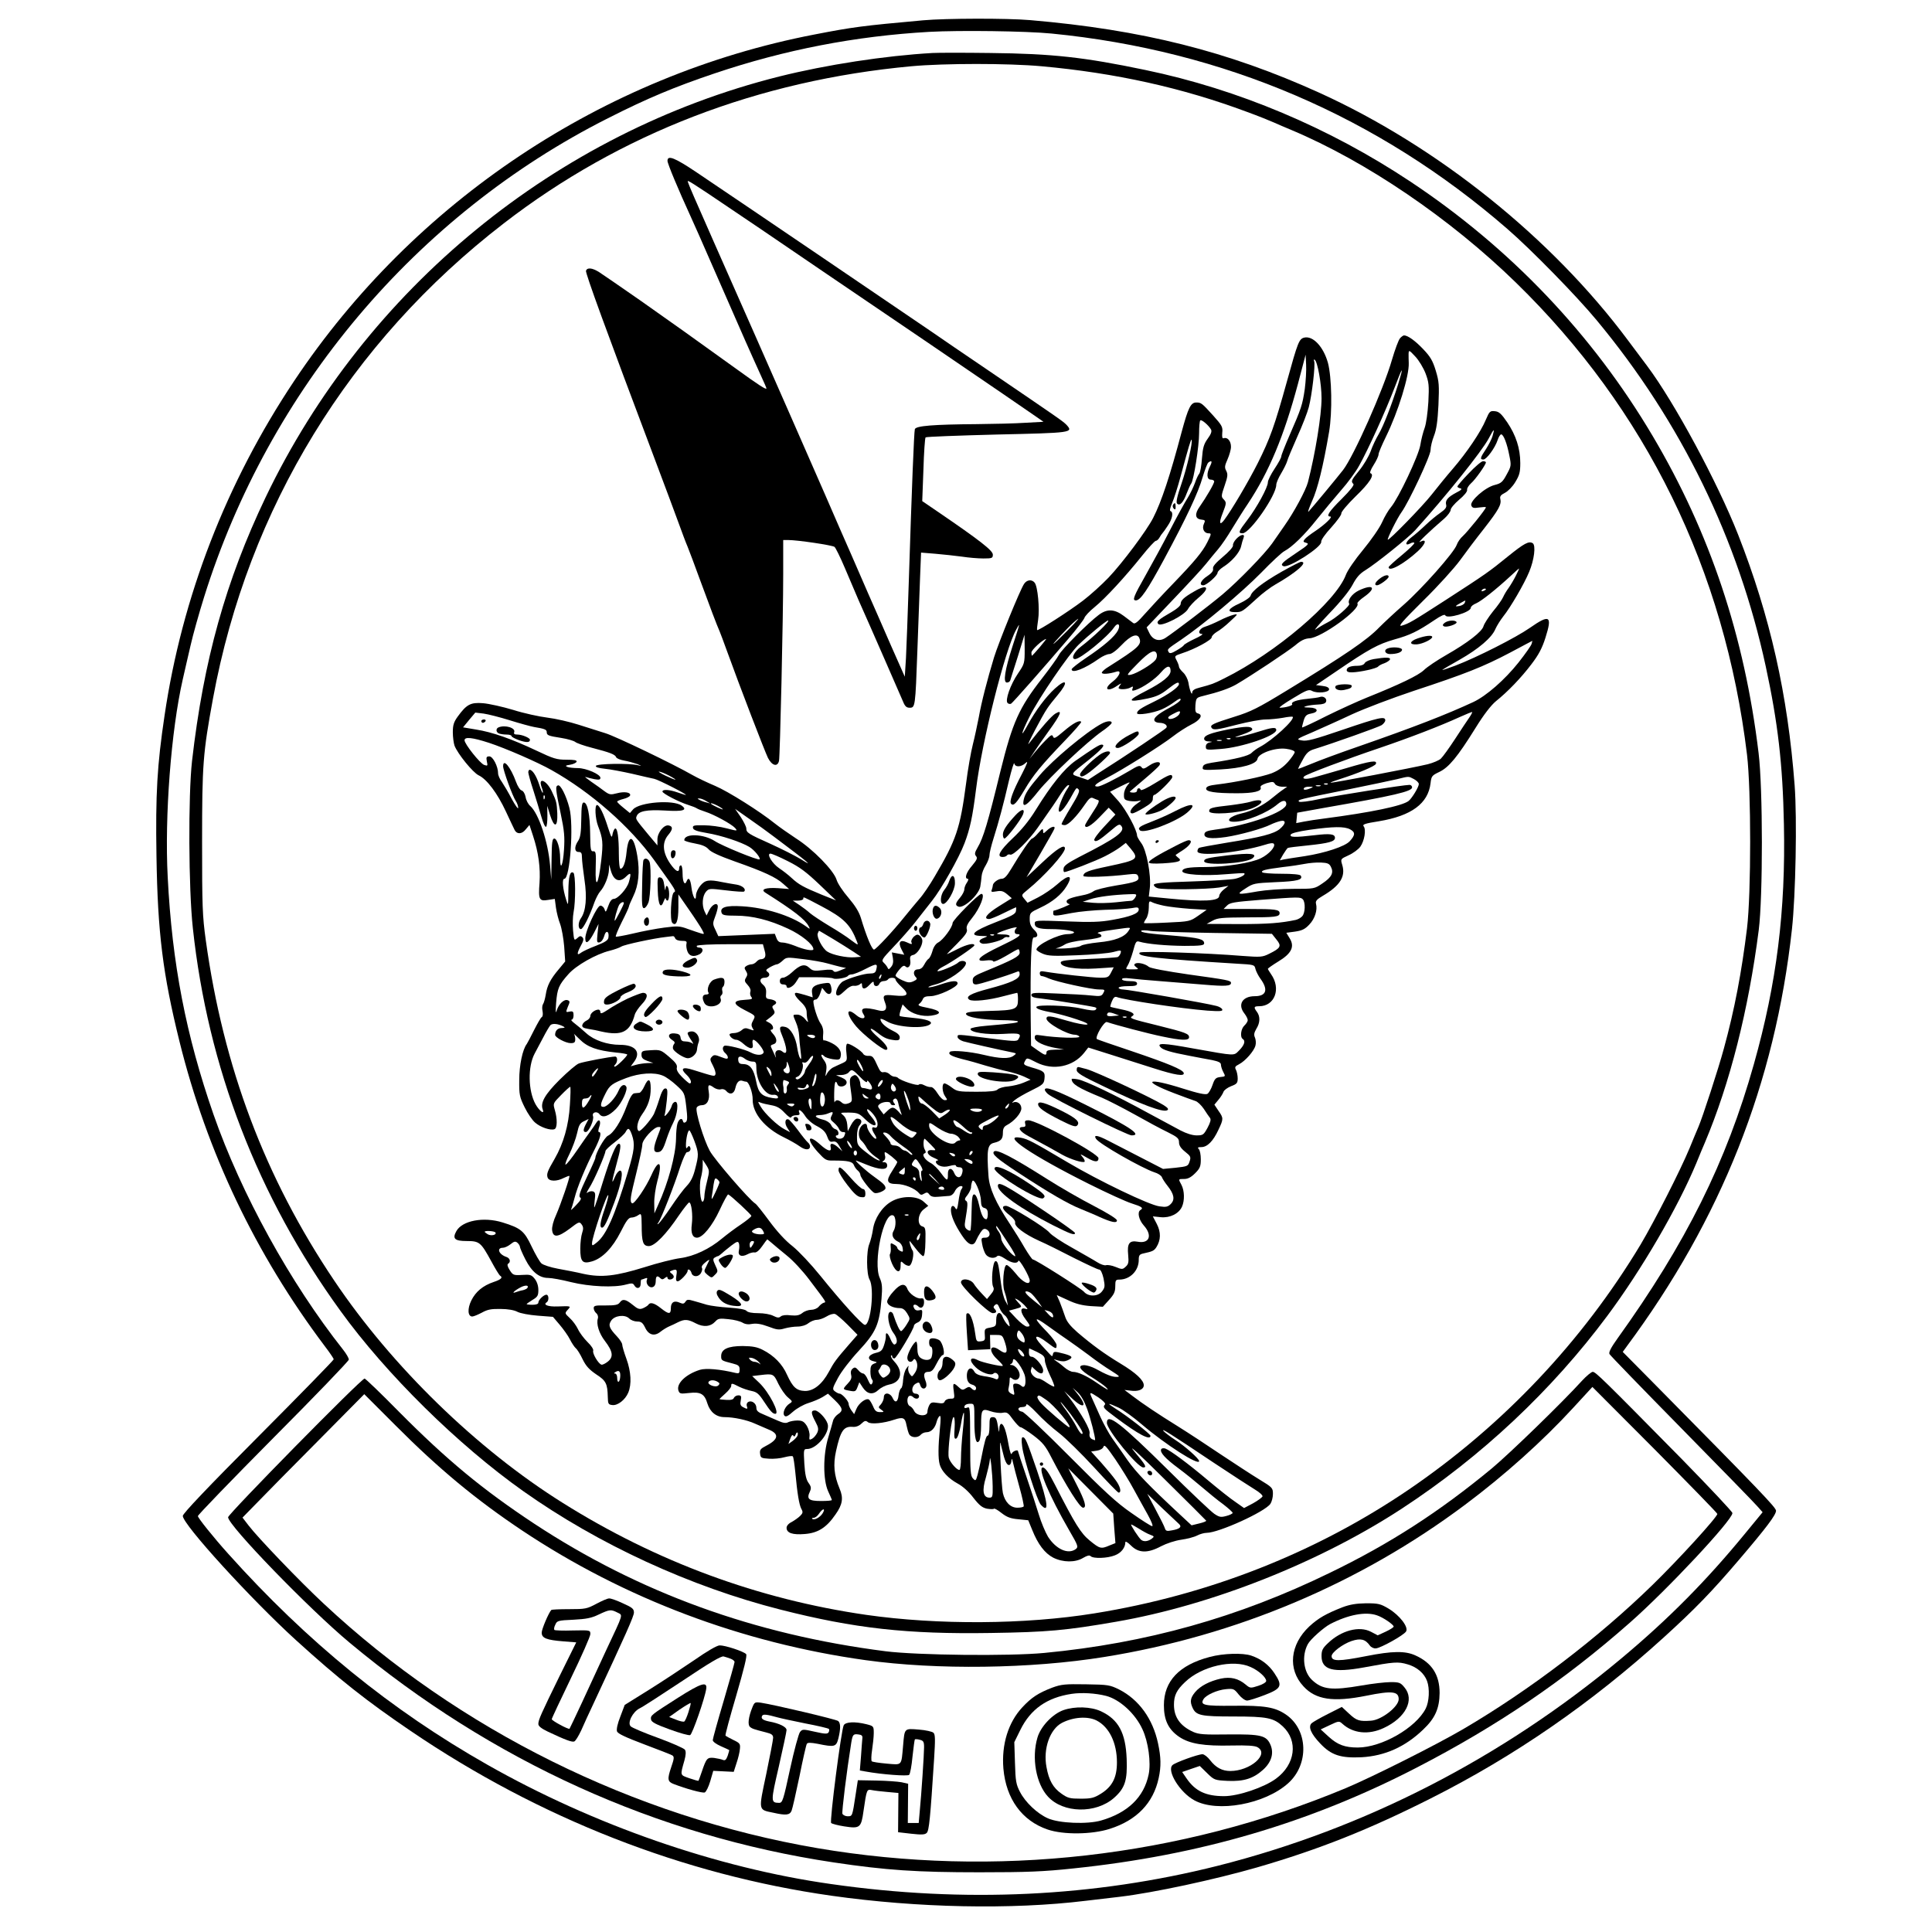 <?xml version="1.0" encoding="UTF-8" standalone="yes"?>
<svg version="1.0" xmlns="http://www.w3.org/2000/svg" width="304.8mm" height="304.8mm" viewBox="0 0 1152 1152" preserveAspectRatio="xMidYMid meet">
  <g transform="translate(0,1152) scale(0.1,-0.1)" fill="#000000" stroke="none">
    <path d="M5505 11399 c-365 -33 -418 -40 -650 -85 -1258 -243 -2385 -993
-3100 -2064 -406 -608 -670 -1290 -774 -1998 -44 -294 -54 -466 -48 -837 7
-456 38 -704 137 -1104 164 -662 454 -1269 866 -1817 30 -39 54 -75 54 -79 0
-5 -202 -212 -450 -461 -305 -306 -450 -459 -450 -473 0 -51 405 -495 675
-741 259 -235 420 -362 685 -542 766 -520 1625 -857 2510 -982 509 -72 1071
-84 1513 -30 67 8 159 19 204 24 202 24 564 102 818 175 372 108 666 225 1037
412 500 252 956 567 1388 959 187 170 287 273 448 462 164 192 222 269 222
294 0 19 -97 120 -729 760 l-185 187 24 33 c563 759 884 1568 985 2488 22 201
31 659 16 857 -41 542 -146 1008 -337 1495 -122 310 -380 790 -544 1008 -14
19 -65 87 -113 151 -455 611 -1136 1156 -1840 1476 -547 248 -1059 376 -1724
433 -139 12 -505 11 -638 -1z m765 -79 c1027 -101 1947 -495 2718 -1165 141
-122 414 -401 533 -545 503 -606 844 -1306 1008 -2065 72 -334 101 -581 108
-940 11 -515 -43 -948 -179 -1430 -164 -583 -404 -1066 -814 -1637 -38 -53
-53 -82 -47 -92 4 -8 197 -207 429 -443 231 -235 435 -444 452 -464 l32 -36
-102 -124 c-231 -282 -458 -512 -743 -750 -711 -593 -1529 -1013 -2403 -1234
-738 -186 -1512 -223 -2307 -109 -680 96 -1418 353 -2050 712 -573 325 -1073
732 -1544 1257 -89 99 -181 214 -181 225 0 7 203 217 450 466 248 249 450 459
450 467 0 9 -15 35 -34 59 -315 398 -607 928 -773 1403 -164 472 -247 899
-273 1416 -19 361 20 872 90 1179 11 47 31 137 46 200 14 63 51 194 81 290
387 1238 1263 2277 2408 2855 235 119 395 186 635 267 421 142 842 223 1280
248 181 10 578 5 730 -10z"/>
    <path d="M5560 11204 c-282 -16 -633 -70 -913 -140 -1331 -334 -2466 -1263
-3063 -2509 -238 -498 -370 -971 -439 -1573 -23 -205 -21 -762 5 -997 89 -828
387 -1601 879 -2280 273 -378 702 -801 1092 -1077 448 -317 995 -569 1534
-706 441 -112 755 -147 1253 -139 337 5 446 15 747 67 571 99 1214 354 1706
676 472 309 891 702 1223 1148 204 274 420 644 531 911 20 50 43 104 50 120
150 355 261 793 322 1270 25 199 25 843 -1 1055 -84 697 -290 1314 -632 1891
-358 605 -849 1121 -1444 1516 -483 321 -1028 551 -1582 666 -364 76 -553 97
-923 101 -154 2 -309 2 -345 0z m650 -79 c441 -40 839 -128 1225 -272 66 -24
138 -53 160 -63 22 -10 69 -30 105 -45 447 -188 946 -527 1339 -910 777 -757
1245 -1715 1378 -2815 25 -212 25 -825 0 -1035 -32 -261 -74 -484 -138 -717
-32 -119 -128 -413 -152 -468 -8 -19 -32 -75 -52 -125 -56 -135 -208 -433
-292 -575 -348 -579 -822 -1080 -1383 -1462 -553 -376 -1191 -628 -1874 -738
-414 -67 -934 -70 -1361 -9 -643 93 -1249 316 -1810 668 -511 320 -1018 813
-1362 1325 -413 614 -661 1271 -766 2030 -20 145 -22 202 -22 586 0 463 5 528
65 855 209 1135 816 2126 1735 2834 693 535 1518 852 2430 936 197 18 577 18
775 0z"/>
    <path d="M3980 10561 c0 -17 64 -170 140 -336 18 -38 69 -155 115 -260 221
-506 234 -534 306 -693 16 -34 29 -65 29 -68 0 -10 -48 21 -175 113 -286 206
-369 265 -575 410 -118 82 -231 160 -250 172 -40 24 -68 27 -76 7 -5 -12 119
-352 411 -1126 57 -151 120 -320 140 -375 20 -55 44 -120 55 -145 10 -25 43
-112 73 -195 58 -158 103 -277 118 -310 5 -11 24 -63 43 -115 78 -216 226
-600 245 -639 24 -47 57 -56 66 -18 6 28 25 848 25 1115 l0 202 29 0 c57 0
265 -31 277 -41 7 -6 34 -61 60 -122 26 -62 64 -150 84 -197 73 -163 248 -565
264 -602 12 -30 21 -38 40 -38 33 0 34 4 46 340 6 157 13 353 16 435 l6 150
86 -7 c48 -4 119 -12 157 -17 39 -6 96 -11 128 -11 53 0 57 2 57 23 0 24 -75
83 -333 259 l-88 60 7 186 c3 103 9 190 13 194 3 4 195 11 425 17 448 10 458
11 415 58 -22 22 -35 31 -464 323 -143 97 -296 201 -340 232 -164 112 -1077
732 -1401 950 -131 88 -174 105 -174 69z m248 -199 c160 -107 421 -284 702
-476 129 -88 397 -270 595 -404 411 -280 585 -399 651 -445 l46 -32 -109 -6
c-59 -4 -189 -7 -289 -8 -259 -2 -362 -10 -369 -30 -5 -17 -18 -346 -36 -906
-6 -192 -14 -399 -17 -460 l-7 -110 -82 185 c-44 102 -107 244 -138 315 -31
72 -76 175 -100 230 -25 55 -94 215 -155 355 -184 420 -235 537 -415 945 -435
984 -410 925 -400 925 4 0 59 -35 123 -78z"/>
    <path d="M8348 9503 c-9 -10 -30 -67 -48 -128 -50 -175 -228 -576 -292 -658
-39 -50 -185 -226 -205 -247 -8 -8 2 19 20 61 34 74 67 209 102 414 20 118 16
327 -7 412 -27 96 -89 162 -141 150 -31 -8 -38 -25 -103 -260 -74 -267 -101
-342 -174 -488 -57 -113 -156 -280 -200 -339 -28 -37 -33 -19 -10 39 24 62 24
65 5 85 -14 14 -13 22 7 80 19 55 20 68 10 88 -11 20 -10 30 7 68 11 25 21 59
21 76 0 34 -21 59 -43 51 -9 -3 -11 6 -9 33 4 34 -2 44 -54 102 -68 75 -72 78
-101 78 -33 0 -48 -31 -87 -175 -70 -264 -120 -415 -170 -513 -38 -75 -184
-270 -266 -356 -41 -43 -110 -105 -152 -137 -81 -62 -268 -182 -274 -176 -2 2
1 29 6 61 10 64 -2 200 -21 222 -17 21 -47 17 -63 -8 -25 -38 -151 -348 -179
-438 -40 -132 -75 -267 -91 -358 -9 -45 -24 -117 -35 -160 -11 -42 -30 -149
-41 -237 -35 -264 -58 -333 -186 -550 -29 -50 -70 -111 -92 -135 -21 -25 -61
-72 -88 -106 -69 -86 -168 -192 -182 -196 -12 -3 -46 79 -79 189 -11 36 -34
73 -74 120 -33 38 -65 86 -71 108 -18 56 -141 182 -242 246 -44 29 -101 69
-126 89 -88 71 -278 191 -356 224 -43 18 -104 47 -134 64 -117 67 -458 231
-520 250 -36 11 -108 34 -161 51 -53 17 -136 36 -185 42 -49 6 -141 26 -204
46 -63 19 -144 37 -180 40 -74 6 -98 -7 -151 -80 -23 -32 -29 -50 -29 -93 0
-29 5 -65 10 -80 19 -49 109 -160 144 -177 49 -23 112 -107 163 -217 24 -52
48 -102 52 -110 14 -26 44 -24 66 5 l22 26 21 -64 c33 -100 45 -192 39 -281
-8 -100 -2 -111 51 -102 l40 6 7 -53 c4 -28 15 -72 25 -97 9 -25 20 -85 24
-134 l6 -89 -38 -46 c-50 -59 -70 -98 -78 -152 -4 -24 -11 -49 -16 -56 -5 -7
-7 -25 -3 -42 3 -17 2 -32 -5 -36 -6 -3 -26 -39 -46 -78 -19 -39 -39 -76 -43
-82 -25 -32 -45 -126 -45 -215 -1 -88 2 -101 32 -162 18 -37 46 -78 63 -92 32
-28 92 -48 115 -39 17 6 18 61 2 115 -11 39 -11 39 37 88 27 28 52 50 55 50 3
0 2 -49 -2 -108 -7 -122 -38 -230 -91 -322 -42 -72 -49 -89 -42 -111 8 -24 54
-25 96 -3 17 8 32 14 34 12 5 -5 -51 -168 -79 -232 -16 -34 -26 -72 -24 -90 5
-47 34 -45 104 7 56 43 59 44 72 26 11 -15 11 -27 3 -51 -6 -17 -11 -59 -11
-93 0 -79 13 -93 71 -76 62 19 121 80 170 176 33 66 47 85 64 85 11 0 29 6 40
14 19 13 20 11 21 -58 0 -103 8 -126 43 -126 35 0 103 70 179 183 29 42 57 77
61 77 14 0 23 -76 16 -130 -7 -52 4 -80 31 -80 34 0 92 72 135 165 24 52 47
94 51 93 15 -6 138 -120 138 -128 0 -5 -28 -28 -62 -51 -35 -23 -85 -61 -113
-84 -74 -62 -166 -106 -249 -117 -39 -5 -135 -29 -213 -54 -171 -53 -256 -63
-363 -40 -41 10 -111 23 -154 31 -43 8 -87 22 -98 32 -10 9 -36 54 -58 100
-44 93 -64 110 -174 144 -113 35 -240 11 -275 -52 -25 -45 -10 -59 62 -59 76
0 84 -7 147 -122 23 -43 46 -80 51 -84 19 -11 8 -23 -37 -38 -65 -22 -108 -58
-134 -111 -24 -49 -21 -95 6 -95 8 0 34 11 57 23 34 19 56 23 112 22 43 0 82
-7 100 -17 17 -9 70 -19 121 -23 l91 -7 40 -47 c22 -26 50 -65 61 -87 11 -22
27 -46 35 -53 8 -6 27 -36 41 -66 20 -41 40 -62 81 -90 59 -38 67 -56 69 -134
1 -42 3 -46 27 -49 32 -4 77 31 95 74 21 50 17 125 -11 202 -14 38 -25 76 -25
85 0 8 -14 30 -31 48 -47 50 -53 67 -35 94 20 31 82 39 108 13 10 -10 31 -18
48 -18 23 0 32 -7 46 -35 21 -46 56 -55 92 -26 15 12 38 26 52 32 14 6 38 17
53 25 39 19 59 18 106 -7 46 -24 88 -20 117 12 15 17 26 19 78 13 34 -3 71
-13 84 -21 15 -9 34 -12 57 -7 25 4 53 0 96 -16 52 -20 65 -21 98 -11 21 6 56
11 77 11 23 0 49 8 64 20 14 11 36 20 50 20 14 0 40 9 58 20 19 12 41 18 51
15 9 -3 43 -32 75 -64 l59 -60 -49 -56 c-79 -91 -91 -107 -122 -165 -40 -74
-91 -115 -143 -114 -50 2 -72 22 -106 96 -28 64 -78 115 -145 149 -33 17 -60
22 -119 23 -89 0 -129 -19 -129 -60 0 -26 1 -27 68 -44 36 -9 42 -15 42 -36 0
-22 -4 -25 -22 -21 -95 23 -179 30 -215 19 -83 -26 -141 -81 -128 -123 7 -20
12 -21 64 -15 69 8 92 -6 109 -63 16 -51 53 -81 102 -81 55 0 134 -17 182 -39
24 -10 60 -26 81 -35 65 -26 59 -59 -15 -97 -33 -17 -39 -24 -36 -47 3 -25 7
-27 53 -30 27 -2 69 2 93 9 23 6 45 9 49 5 4 -3 10 -46 15 -94 12 -129 23
-194 36 -219 11 -19 9 -26 -7 -42 -11 -11 -34 -27 -50 -36 -19 -9 -31 -23 -31
-35 0 -31 36 -43 108 -37 79 6 130 38 184 117 42 59 48 98 24 154 -33 79 -39
143 -21 224 27 121 45 148 99 144 18 -2 38 5 52 19 19 18 26 20 39 9 17 -14
93 -7 158 15 51 17 64 12 72 -33 4 -20 11 -45 16 -54 12 -22 52 -23 69 -3 7 8
22 15 35 15 27 0 51 25 60 63 4 15 12 30 18 34 7 4 7 -20 1 -78 -10 -103 -11
-175 -1 -211 11 -40 52 -84 107 -114 30 -16 67 -49 94 -85 36 -46 53 -59 81
-65 20 -3 39 -4 42 0 3 3 24 -9 45 -26 31 -24 53 -33 100 -37 l59 -6 23 -56
c35 -88 76 -141 126 -167 58 -29 132 -30 179 -1 24 14 37 17 44 10 16 -16 101
-13 145 5 37 14 62 46 62 78 0 8 15 -1 34 -20 45 -45 99 -47 179 -4 33 17 84
34 121 39 35 5 77 16 94 25 17 9 43 16 57 16 71 0 347 125 380 173 8 12 15 38
15 59 0 36 -3 39 -82 87 -46 28 -148 95 -228 148 -80 54 -194 129 -255 167
-124 77 -209 134 -275 184 l-45 34 35 -4 c46 -7 80 6 80 32 0 30 -47 74 -140
130 -96 58 -167 110 -256 186 -44 39 -64 64 -74 96 -8 24 -22 62 -31 85 l-18
41 66 -30 c48 -23 85 -32 137 -36 l72 -4 37 41 c30 33 37 49 37 81 0 36 3 40
24 40 64 0 116 53 116 117 0 27 4 34 28 39 55 12 63 16 77 37 27 43 28 89 3
138 l-24 46 48 -5 c55 -5 107 21 126 63 16 36 15 94 -3 129 -20 37 -20 36 16
36 22 0 41 10 65 34 29 29 34 41 34 83 0 27 -5 54 -12 61 -9 9 -6 12 15 12 36
0 71 36 102 103 31 65 31 70 0 114 l-24 36 24 29 c13 15 26 36 30 47 3 10 23
25 45 34 35 13 40 19 40 47 0 17 -5 40 -10 50 -9 16 -6 22 18 34 37 19 90 79
98 112 4 14 2 35 -3 47 -8 17 -5 29 8 52 23 36 24 74 4 101 -21 28 -19 34 13
34 93 0 132 105 71 191 -10 15 -19 29 -19 32 0 3 27 22 61 43 80 48 100 89 69
139 l-20 33 52 7 c42 6 60 15 85 42 33 34 50 87 40 124 -4 16 4 26 40 47 104
61 138 116 116 186 -10 34 -10 34 38 56 27 12 58 35 70 51 25 35 36 103 20
122 -9 11 8 17 91 30 194 32 294 106 308 227 5 42 8 46 52 67 57 27 109 90
216 262 50 81 93 136 122 160 70 56 150 139 212 221 42 55 63 94 83 157 42
132 26 142 -93 59 -83 -58 -316 -176 -444 -225 -43 -16 -78 -28 -78 -26 0 2
46 29 103 61 114 65 193 132 214 184 8 18 29 52 47 75 42 52 125 194 154 265
30 71 41 158 21 171 -23 14 -50 0 -149 -80 -112 -91 -129 -103 -370 -259 -203
-131 -219 -140 -263 -153 -23 -6 6 27 129 149 88 86 186 195 219 240 33 46 98
132 144 190 88 113 105 144 97 177 -4 15 3 24 27 36 18 9 46 37 62 64 25 41
30 58 30 114 0 87 -26 166 -78 243 -35 51 -49 64 -74 66 -28 3 -32 -1 -53 -50
-30 -73 -115 -198 -197 -293 -38 -44 -95 -114 -127 -155 -55 -70 -255 -275
-261 -268 -5 5 57 130 82 164 45 63 173 336 173 370 0 18 9 56 20 84 15 38 22
86 27 184 5 119 4 140 -16 206 -18 59 -32 83 -74 127 -48 51 -93 83 -115 83
-5 0 -16 -8 -24 -17z m152 -209 c20 -53 22 -71 17 -170 -4 -64 -13 -130 -22
-155 -9 -24 -21 -70 -26 -103 -10 -62 -129 -315 -175 -370 -14 -16 -38 -56
-53 -90 -15 -34 -66 -107 -113 -164 -49 -59 -93 -123 -103 -150 -60 -160 -417
-464 -725 -617 -66 -33 -72 -35 -147 -55 -29 -7 -43 -16 -44 -28 -1 -25 -16
13 -23 59 -4 20 -17 46 -31 59 -14 13 -25 28 -25 34 0 6 -6 23 -14 38 -14 27
-14 27 33 43 77 25 176 79 176 95 0 8 14 22 30 32 17 9 53 37 80 63 48 44 49
46 20 39 -16 -4 -55 -19 -85 -35 -30 -15 -68 -31 -85 -36 -34 -10 -48 -43 -18
-43 10 -1 -10 -14 -43 -29 -34 -16 -63 -33 -65 -38 -2 -5 -22 -19 -43 -31 -30
-18 -41 -20 -47 -11 -11 18 -10 18 73 74 134 91 362 282 477 399 62 64 125
123 140 130 46 25 118 94 193 189 40 50 105 128 144 173 39 44 88 110 108 147
53 94 160 330 212 467 48 127 56 135 21 20 -39 -125 -88 -251 -117 -300 -15
-25 -37 -71 -48 -103 -12 -31 -42 -82 -67 -112 -48 -59 -51 -65 -35 -81 6 -6
-18 -37 -70 -89 -76 -75 -95 -105 -68 -105 18 0 -31 -47 -87 -85 -29 -19 -58
-41 -65 -50 -11 -14 -10 -17 9 -22 19 -5 11 -13 -58 -59 -87 -58 -100 -71 -78
-80 33 -12 230 115 225 145 -2 10 23 46 60 86 34 38 62 76 60 84 -1 9 37 54
85 101 82 79 115 129 89 138 -6 2 1 22 19 50 16 25 29 53 29 63 0 9 20 56 44
105 73 149 139 363 136 439 -1 17 -1 41 -1 55 1 24 3 24 40 -16 21 -22 48 -67
61 -100z m-720 -94 c-14 -94 -20 -114 -91 -276 -27 -62 -49 -118 -49 -125 0
-8 -18 -41 -40 -74 -22 -33 -40 -69 -40 -81 0 -30 -65 -149 -122 -224 -53 -69
-57 -80 -29 -80 44 0 201 226 201 289 0 11 13 42 29 68 16 27 32 59 36 73 3
14 31 79 60 145 30 66 61 146 69 177 19 73 40 253 32 274 -3 8 -2 13 3 9 17
-10 41 -144 41 -230 0 -101 -37 -329 -81 -500 -13 -49 -83 -179 -141 -261 -24
-34 -56 -81 -73 -105 -45 -63 -198 -221 -295 -303 -81 -68 -285 -223 -341
-260 -38 -24 -76 -12 -96 30 l-16 33 159 167 c87 91 176 187 196 213 20 25 52
64 71 86 19 22 56 76 82 120 27 44 69 112 95 150 127 191 216 405 299 715 l46
175 3 -60 c2 -33 -2 -98 -8 -145z m-559 -241 c6 -11 0 -28 -20 -55 -23 -32
-29 -53 -34 -117 -3 -43 -10 -84 -16 -91 -6 -7 -18 -32 -26 -56 -9 -24 -28
-65 -44 -90 -16 -25 -63 -110 -104 -190 -41 -80 -107 -201 -146 -270 -72 -127
-81 -150 -58 -150 27 0 68 60 168 245 134 249 204 397 231 493 13 42 27 80 33
84 21 16 25 7 10 -22 -22 -43 -20 -80 5 -80 11 0 20 -5 20 -11 0 -13 -48 -95
-86 -149 -32 -44 -28 -74 8 -78 25 -3 26 -5 16 -27 -12 -27 2 -55 28 -55 18 0
18 -3 -7 -53 -29 -58 -75 -113 -204 -247 -61 -63 -136 -144 -168 -180 -43 -49
-60 -63 -70 -55 -8 6 -33 25 -57 43 -55 41 -99 43 -149 5 -62 -46 -222 -207
-237 -238 -8 -16 -53 -79 -99 -138 -139 -178 -177 -262 -250 -557 -75 -308
-102 -397 -136 -454 -17 -29 -19 -39 -9 -51 10 -12 5 -22 -24 -57 -35 -40 -47
-78 -25 -78 5 0 3 -10 -5 -22 -9 -12 -16 -31 -16 -41 0 -11 -11 -32 -25 -49
-29 -34 -31 -46 -10 -54 31 -12 119 68 130 118 3 18 7 47 8 63 1 17 12 46 25
66 12 20 22 47 22 60 0 13 11 58 24 99 32 102 59 202 92 345 16 66 30 112 32
103 5 -24 41 -23 68 3 16 15 10 -2 -22 -65 -57 -108 -77 -167 -65 -179 15 -15
32 3 81 85 51 87 100 146 239 291 57 59 101 110 98 113 -11 12 -49 -9 -104
-56 -49 -42 -59 -47 -64 -32 -5 14 -12 11 -45 -23 -22 -22 -52 -56 -67 -75
l-28 -35 23 35 c12 19 53 77 90 129 75 103 86 133 41 106 -23 -14 -84 -83
-159 -180 -20 -25 82 170 110 210 11 17 39 53 63 81 65 77 55 103 -16 39 -55
-50 -117 -133 -163 -218 -47 -87 -40 -51 10 48 55 111 235 375 294 431 58 56
165 144 175 144 16 0 -88 -100 -162 -156 -42 -32 -61 -74 -34 -74 31 0 194
133 232 189 22 33 41 18 23 -18 -19 -37 -85 -94 -190 -164 -47 -32 -86 -62
-86 -68 0 -27 78 3 164 64 21 15 49 27 61 27 13 0 42 21 74 55 54 57 93 71
105 39 15 -38 -6 -57 -181 -168 -24 -14 -43 -31 -43 -37 0 -11 43 -8 87 6 34
11 19 -28 -23 -60 -58 -44 -31 -65 29 -23 18 12 26 15 20 8 -7 -8 -13 -18 -13
-22 0 -11 48 -10 70 2 16 9 18 8 13 -6 -5 -13 -2 -15 17 -9 44 14 120 66 154
107 35 41 56 43 56 7 0 -29 -48 -68 -145 -118 -118 -60 -116 -72 8 -46 52 11
80 24 119 55 51 40 68 48 68 31 0 -18 -66 -64 -143 -102 -85 -41 -107 -56
-107 -72 0 -14 97 1 147 23 24 10 58 31 78 46 23 17 35 22 35 13 0 -8 -30 -30
-66 -49 -71 -38 -100 -63 -89 -79 3 -6 16 -11 28 -11 30 0 51 -15 42 -29 -6
-10 -236 -164 -419 -280 l-49 -32 -49 17 c-57 19 -61 12 54 103 80 65 103 91
76 91 -13 0 -51 -24 -156 -97 -66 -47 -143 -142 -237 -294 -39 -63 -83 -117
-136 -167 -78 -74 -99 -112 -60 -112 11 0 22 4 26 10 3 5 12 7 19 4 18 -7 110
84 164 161 91 130 108 155 137 201 17 26 36 50 44 52 10 3 8 -4 -6 -24 -11
-16 -28 -50 -38 -77 -32 -86 4 -72 57 22 39 70 36 67 50 53 8 -8 -4 -35 -46
-104 -31 -51 -56 -97 -56 -101 0 -4 8 -7 19 -7 21 0 70 50 120 123 25 37 36
45 49 38 9 -4 23 -10 30 -12 10 -3 0 -25 -32 -73 -25 -38 -46 -73 -46 -77 0
-24 37 -3 86 48 l55 57 20 -20 20 -21 -66 -71 c-37 -39 -64 -76 -60 -82 8 -14
30 -1 96 55 49 42 55 44 66 29 24 -32 -29 -71 -252 -184 -67 -35 -91 -52 -93
-68 -2 -12 0 -22 5 -22 16 0 189 67 243 95 30 15 70 39 89 53 l34 26 29 -34
c51 -62 43 -68 -132 -105 -120 -25 -150 -36 -150 -58 0 -10 152 -5 267 9 44 5
54 4 59 -10 11 -28 -8 -36 -131 -56 -65 -11 -125 -26 -134 -34 -9 -7 -32 -17
-51 -21 -81 -16 -110 -26 -110 -40 0 -8 8 -15 18 -16 12 0 -76 -37 -95 -39 -2
0 -3 -7 -3 -15 0 -19 8 -19 111 1 46 9 136 17 199 19 63 1 134 6 158 10 36 7
42 5 42 -9 0 -23 -50 -42 -157 -61 -70 -13 -126 -15 -275 -9 -184 7 -188 6
-188 -13 0 -24 24 -33 96 -33 73 0 144 -11 138 -21 -3 -5 -20 -9 -38 -9 -56 0
-186 -65 -186 -92 0 -5 17 -16 38 -25 31 -13 64 -15 202 -9 91 3 189 12 217
19 48 13 50 12 45 -6 -3 -10 -11 -21 -18 -24 -7 -2 -86 -8 -176 -11 -135 -6
-163 -10 -163 -22 0 -27 88 -42 208 -35 l108 7 -16 -31 c-14 -28 -20 -31 -63
-31 -45 0 -261 24 -329 36 -26 5 -33 3 -33 -10 0 -9 5 -16 11 -16 6 0 25 -6
42 -14 45 -20 254 -66 300 -66 35 0 37 -1 26 -21 -10 -19 -17 -21 -72 -15 -34
4 -128 9 -209 12 -130 6 -148 5 -148 -9 0 -12 15 -17 58 -21 57 -6 294 -45
321 -52 10 -3 11 -8 4 -15 -7 -7 -34 -4 -84 7 -79 19 -261 25 -269 10 -5 -10
25 -21 105 -36 28 -6 88 -22 135 -38 115 -37 65 -44 -58 -8 -100 30 -122 32
-122 12 0 -26 124 -96 170 -96 10 0 22 -5 26 -11 7 -12 -141 -7 -228 7 -33 5
-38 4 -38 -14 0 -23 55 -49 130 -62 l45 -8 -52 -1 c-40 -1 -53 -5 -53 -16 0
-21 -9 -19 -54 13 l-38 27 -2 160 c-3 338 3 485 18 485 28 0 28 22 2 46 -19
19 -26 35 -26 63 0 38 2 40 64 69 71 33 126 78 156 128 42 68 13 73 -57 10
-27 -24 -78 -59 -113 -77 l-63 -32 -19 23 c-19 23 -19 23 19 54 100 81 223
218 223 247 0 28 -47 -1 -133 -82 l-96 -90 81 138 c44 76 83 144 85 151 8 20
-19 14 -44 -10 -22 -20 -23 -21 -23 -2 -1 16 -6 13 -29 -13 -15 -18 -32 -33
-37 -33 -9 -1 -67 -84 -125 -182 -25 -42 -40 -58 -56 -58 -21 0 -53 -24 -53
-40 0 -5 -3 -16 -6 -25 -6 -14 -2 -15 28 -10 28 5 40 2 63 -17 l28 -24 -77
-48 c-72 -45 -96 -76 -58 -76 9 0 48 16 86 35 39 19 72 35 74 35 2 0 2 -10 0
-22 -2 -18 -25 -30 -123 -68 -133 -52 -161 -79 -83 -81 41 -1 41 -1 16 -11
-31 -11 -36 -25 -13 -34 19 -8 112 15 128 30 7 7 18 11 25 8 6 -2 12 1 12 6 0
6 -16 10 -36 10 -19 0 -37 2 -39 4 -3 2 25 14 62 26 36 12 61 16 55 10 -17
-17 -15 -38 3 -38 33 0 11 -18 -72 -58 -111 -53 -153 -79 -153 -93 0 -8 13
-10 40 -6 23 3 40 1 43 -6 1 -5 34 9 72 31 38 23 72 42 77 42 4 0 8 -9 8 -21
0 -21 -39 -42 -202 -109 -67 -27 -78 -35 -78 -56 0 -18 5 -24 21 -24 18 0 178
50 242 75 13 6 17 2 17 -14 0 -28 -50 -51 -186 -87 -106 -28 -140 -47 -114
-65 20 -13 116 -3 208 22 40 10 74 19 77 19 3 0 5 -17 5 -39 0 -60 -13 -65
-171 -69 -106 -3 -139 -7 -139 -17 0 -20 94 -36 210 -38 55 0 100 -4 100 -8 0
-8 -24 -11 -193 -26 -48 -4 -89 -12 -90 -18 -4 -21 96 -36 196 -30 100 6 111
2 88 -34 -8 -12 -34 -10 -174 8 -197 25 -187 25 -187 7 0 -8 15 -19 33 -25 27
-8 221 -52 296 -67 22 -5 23 -6 5 -19 -26 -20 -82 -18 -178 5 -83 20 -190 29
-202 18 -13 -14 8 -26 73 -43 38 -9 102 -27 143 -40 41 -12 100 -28 130 -34
30 -7 73 -20 95 -30 l40 -19 -40 -17 c-22 -10 -64 -20 -92 -23 -29 -2 -58 -11
-64 -18 -9 -10 -41 -14 -126 -14 -107 0 -117 2 -147 25 -18 14 -38 25 -44 25
-17 0 -15 -52 4 -78 14 -20 14 -22 -3 -22 -10 0 -29 18 -43 41 -13 22 -31 39
-40 37 -8 -1 -26 4 -39 11 -15 8 -27 9 -33 3 -8 -8 -108 24 -125 42 -3 3 -13
6 -20 6 -8 0 -22 7 -30 16 -9 8 -24 13 -34 11 -13 -4 -22 5 -34 32 -27 60 -32
66 -56 65 -13 -1 -27 4 -31 11 -12 21 -86 67 -97 61 -6 -4 -8 -27 -4 -54 5
-45 4 -48 -23 -61 -16 -7 -40 -18 -54 -25 -14 -6 -31 -23 -38 -36 -12 -23 -12
-23 -6 13 5 31 2 45 -15 68 -20 27 -17 41 5 20 5 -6 27 -13 50 -17 35 -5 42
-3 46 13 9 32 -9 61 -52 83 -22 11 -44 19 -48 16 -4 -2 -6 13 -4 34 3 27 -2
48 -15 67 -18 25 -43 103 -43 132 0 6 6 11 14 11 8 0 20 16 26 35 l12 35 18
-22 c24 -30 46 -12 36 27 -7 26 -9 27 -48 21 -54 -9 -71 -23 -66 -56 l4 -27
-45 14 c-24 7 -48 13 -53 13 -18 0 -6 -23 27 -54 25 -24 35 -42 35 -64 0 -17
3 -39 7 -49 4 -11 -3 -7 -16 10 -13 16 -32 27 -47 27 -29 0 -28 2 -8 -46 10
-22 18 -57 19 -79 1 -22 5 -65 9 -95 5 -39 5 -51 -3 -40 -6 8 -13 35 -17 60
-9 65 -39 118 -70 126 -34 9 -40 -1 -25 -39 37 -89 39 -135 6 -107 -22 18 -48
5 -41 -22 5 -20 4 -19 -5 2 -6 14 -15 32 -19 41 -7 13 -4 18 11 22 25 7 24 35
-3 64 -12 13 -16 23 -10 23 20 0 13 29 -10 41 l-22 12 30 23 c25 21 27 26 17
43 -11 17 -10 22 5 30 21 12 8 28 -28 33 -22 3 -25 7 -22 36 2 24 -4 38 -19
51 -24 20 -18 41 11 41 26 0 36 21 18 34 -14 10 -12 14 14 29 16 9 35 17 41
17 6 0 21 10 34 22 22 21 26 21 121 9 53 -6 120 -18 147 -26 28 -8 64 -17 80
-21 l30 -6 -34 -14 c-26 -11 -36 -12 -42 -3 -5 8 -25 9 -64 4 -50 -6 -60 -4
-79 14 -28 26 -55 19 -105 -28 -18 -17 -42 -31 -52 -31 -12 0 -19 -7 -19 -20
0 -13 7 -20 20 -20 11 0 20 -4 20 -10 0 -22 36 -7 55 22 l20 31 96 0 c52 0
100 -3 107 -7 14 -8 80 3 88 15 3 5 14 9 24 9 10 0 48 15 84 34 65 33 71 32
60 -9 -4 -15 -13 -20 -37 -20 -30 1 -121 -26 -159 -46 -27 -14 -52 -69 -39
-82 8 -8 21 -1 47 24 21 21 43 33 55 31 11 -2 27 2 35 8 11 10 14 9 14 -3 0
-28 18 -28 44 0 21 22 26 24 26 10 0 -21 26 -23 34 -2 3 8 14 15 25 15 11 0
23 5 26 10 8 13 45 13 45 -1 0 -6 16 -26 36 -44 49 -46 38 -59 -42 -51 -69 7
-74 3 -55 -47 13 -34 -1 -51 -35 -43 -94 24 -120 17 -94 -24 17 -26 -13 -30
-43 -4 -64 54 -64 8 -1 -67 42 -49 156 -139 176 -139 22 0 3 33 -44 73 -60 51
-62 74 -3 27 38 -30 57 -38 105 -43 19 -1 25 3 25 18 0 13 -14 26 -44 40 -41
20 -71 48 -71 68 0 5 17 -1 38 -13 61 -37 229 -47 260 -16 15 15 -23 29 -98
36 -44 4 -83 9 -85 12 -3 3 0 19 6 37 l11 32 22 -23 c30 -33 95 -52 150 -44
67 10 58 30 -21 46 -52 10 -63 15 -52 24 9 6 18 19 22 29 5 12 17 17 45 17 46
0 162 54 162 76 0 19 -30 18 -101 -6 -34 -12 -66 -19 -72 -17 -6 2 11 9 38 16
77 19 185 94 185 128 0 15 -31 18 -46 4 -16 -17 -124 -61 -124 -51 0 5 15 17
33 26 47 23 187 118 187 127 0 16 -45 6 -102 -23 -32 -16 -60 -30 -62 -30 -1
0 26 29 62 64 50 51 62 69 57 85 -5 15 4 34 32 68 47 58 80 143 55 143 -17 0
-172 -157 -172 -174 0 -24 -56 -101 -86 -116 -15 -8 -28 -28 -34 -51 -6 -21
-16 -42 -23 -46 -7 -4 -18 -20 -26 -35 -10 -19 -22 -28 -38 -28 -25 0 -32 -27
-11 -48 8 -8 5 -14 -15 -23 -22 -10 -34 -9 -67 6 -22 10 -40 22 -40 28 0 5 11
22 24 37 16 20 27 25 34 18 17 -17 34 2 30 33 -4 24 0 31 18 35 24 6 54 53 54
84 0 10 -7 23 -15 30 -13 10 -19 9 -36 -5 -11 -11 -17 -25 -15 -32 7 -16 4
-16 -29 -1 -38 17 -51 -1 -30 -42 l17 -33 -37 7 -37 7 6 -33 c4 -24 1 -40 -10
-53 -12 -16 -17 -17 -21 -6 -3 7 -13 21 -23 30 -16 15 -12 21 59 96 42 44 99
109 126 143 28 35 73 94 102 130 56 70 162 258 194 343 33 87 48 156 69 323
35 284 173 832 239 951 25 46 26 47 -22 -100 -45 -140 -57 -215 -33 -215 9 0
18 6 20 13 2 6 22 71 45 142 l40 130 1 -86 c0 -85 -1 -87 -40 -145 -45 -66
-78 -160 -62 -176 6 -6 15 -7 21 -4 11 7 192 212 343 389 48 56 90 111 94 122
3 11 30 40 61 65 65 53 181 179 282 305 40 50 77 90 83 90 6 0 16 9 22 20 6
11 14 22 17 25 3 3 18 23 32 45 28 41 35 81 17 87 -7 2 -3 20 9 48 11 25 34
97 51 160 46 171 61 222 65 218 9 -9 -27 -166 -60 -262 -26 -76 -34 -111 -26
-119 16 -16 37 7 57 61 10 26 22 53 27 59 15 20 47 222 47 299 0 39 3 74 7 77
7 8 50 -29 64 -54z m1679 -38 c-5 -18 -23 -53 -39 -78 -35 -52 -38 -63 -16
-63 19 0 70 70 85 116 6 19 16 34 21 34 14 0 35 -54 49 -127 12 -59 11 -63
-16 -112 -24 -45 -33 -53 -72 -63 -57 -14 -149 -96 -139 -122 6 -15 14 -17 47
-12 22 3 40 4 40 1 0 -11 -112 -149 -138 -172 -14 -12 -30 -35 -36 -52 -16
-46 -207 -261 -315 -356 -53 -46 -118 -107 -146 -135 -73 -76 -203 -165 -555
-379 -169 -103 -210 -124 -310 -155 -128 -40 -146 -49 -136 -65 10 -16 30 -14
156 19 63 16 138 30 166 30 28 0 75 5 104 10 29 6 55 8 58 6 15 -16 -121 -141
-196 -180 -17 -9 -39 -25 -49 -35 -17 -18 -93 -37 -238 -59 -37 -6 -51 -12
-53 -26 -4 -18 2 -19 104 -14 129 7 217 32 222 63 5 33 106 69 171 60 31 -4
51 -12 51 -20 0 -6 -18 -33 -40 -58 -29 -32 -58 -52 -98 -68 -57 -21 -216 -54
-327 -67 -43 -5 -61 -11 -63 -23 -4 -20 52 -29 184 -29 100 0 149 12 141 34
-4 9 8 17 35 26 36 10 42 10 50 -4 5 -9 23 -16 41 -17 l32 0 -24 -17 c-14 -9
-43 -32 -65 -50 -51 -43 -122 -79 -182 -92 -72 -16 -103 -50 -46 -50 69 0 198
52 260 105 31 26 52 26 52 0 0 -45 -226 -127 -425 -152 -45 -6 -61 -12 -63
-25 -5 -26 37 -32 128 -19 85 13 218 50 266 74 16 8 41 17 57 21 37 9 36 -15
-2 -47 -35 -29 -111 -49 -317 -82 -86 -14 -161 -28 -165 -31 -5 -3 -9 -12 -9
-20 0 -33 242 -10 403 39 30 10 49 12 53 5 11 -17 -30 -62 -77 -85 -54 -28
-213 -53 -334 -53 -102 0 -135 -7 -135 -25 0 -20 129 -29 256 -18 60 5 111 8
113 6 10 -8 -19 -25 -55 -33 -22 -5 -139 -12 -261 -16 -171 -5 -223 -10 -223
-20 0 -7 10 -16 23 -20 30 -11 298 -7 367 4 l55 10 -28 -22 c-15 -12 -27 -29
-27 -38 0 -31 -94 -36 -297 -16 l-123 12 6 50 c9 78 -20 229 -51 269 -14 19
-25 39 -25 44 0 33 -64 152 -109 204 l-52 58 63 32 c59 29 62 30 42 8 -12 -14
-22 -38 -22 -56 -1 -29 3 -33 33 -39 18 -3 44 -3 57 1 17 5 13 1 -12 -17 -36
-24 -52 -58 -28 -58 8 0 38 15 68 33 41 24 55 38 54 55 0 12 3 22 8 22 15 0
108 92 108 106 0 23 -18 17 -103 -36 -45 -28 -83 -46 -85 -40 -5 15 -22 12
-22 -4 0 -8 -10 -13 -24 -12 -14 0 -22 4 -18 7 4 4 43 37 87 74 44 37 84 74
88 81 15 26 -21 26 -59 0 -32 -22 -39 -23 -48 -10 -10 12 -20 9 -71 -22 -84
-50 -172 -94 -190 -94 -30 0 -14 16 50 49 96 49 331 197 399 250 32 25 82 57
110 71 53 26 72 58 39 66 -15 4 -17 13 -15 49 4 43 5 45 45 55 94 23 154 44
197 68 91 53 306 196 353 234 35 30 57 40 85 42 69 2 307 174 286 207 -3 5 15
23 41 41 75 53 53 78 -33 37 -41 -20 -69 -59 -57 -79 7 -11 -81 -88 -130 -112
-22 -11 -53 -30 -70 -41 -16 -12 20 31 80 94 69 71 121 136 140 172 22 42 42
66 75 86 65 40 259 196 298 239 185 205 399 472 439 548 31 59 37 63 23 15z
m139 -833 c-12 -24 -31 -56 -43 -73 -12 -16 -27 -41 -33 -55 -6 -14 -33 -53
-61 -86 -27 -34 -52 -73 -56 -87 -8 -33 -95 -100 -223 -173 -54 -31 -114 -71
-133 -90 -34 -32 -142 -84 -341 -164 -52 -21 -160 -70 -239 -109 -78 -40 -144
-70 -146 -69 -1 2 3 20 9 40 9 30 17 38 44 43 50 9 43 35 -9 36 -37 1 -39 2
-18 9 14 4 44 8 68 9 29 1 45 6 49 17 7 19 -16 36 -37 28 -8 -3 -42 -8 -75
-11 -63 -6 -99 -19 -90 -32 5 -8 -41 -21 -74 -21 -9 0 26 25 78 56 82 50 96
55 115 44 31 -16 101 -9 101 10 0 10 -13 17 -39 20 l-39 5 118 80 c199 136
252 164 349 192 94 26 139 48 240 116 38 26 61 36 64 28 8 -24 152 18 152 45
0 8 15 20 33 27 31 14 115 80 206 164 25 24 47 43 49 43 1 0 -7 -19 -19 -42z
m-179 -82 c0 -2 -7 -7 -16 -10 -8 -3 -12 -2 -9 4 6 10 25 14 25 6z m-126 -80
c-3 -8 -16 -16 -30 -19 -31 -6 -30 -1 4 17 34 19 32 19 26 2z m-2374 -171
c-41 -41 -76 -75 -79 -75 -5 0 87 99 119 127 52 46 32 20 -40 -52z m-161 -95
c-23 -27 -44 -50 -46 -50 -1 0 -3 9 -3 19 0 16 68 78 88 81 2 0 -16 -22 -39
-50z m2934 22 c-2 -10 -38 -61 -79 -113 -82 -103 -192 -199 -269 -235 -159
-74 -357 -151 -685 -265 -113 -39 -240 -86 -282 -104 -43 -18 -78 -31 -78 -29
0 2 12 26 28 54 20 38 35 52 62 61 125 39 389 133 408 145 12 8 22 21 22 29 0
26 -39 17 -253 -56 -170 -58 -215 -70 -244 -64 -36 6 -36 7 63 49 54 24 160
71 234 106 76 35 239 97 371 141 307 101 415 144 574 228 72 38 131 70 132 70
0 1 -1 -7 -4 -17z m-2235 -65 c2 -10 -2 -25 -9 -33 -22 -27 -112 -80 -145 -87
-30 -6 -28 -2 40 67 71 73 107 90 114 53z m136 -351 c-7 -19 -50 -40 -65 -31
-8 6 -1 14 22 26 41 22 50 23 43 5z m1728 -23 c-11 -15 -49 -73 -85 -128 -36
-55 -74 -108 -86 -119 -11 -10 -46 -25 -78 -33 -86 -21 -576 -114 -579 -110
-2 2 22 11 54 21 110 35 210 77 216 91 9 24 -27 19 -179 -26 -77 -22 -162 -47
-189 -54 -48 -14 -76 -11 -59 6 12 12 253 103 449 169 185 63 363 132 477 184
40 18 74 32 75 30 2 -1 -5 -15 -16 -31z m-5722 -18 c58 -18 123 -36 145 -40
61 -10 75 -15 75 -30 0 -19 8 -23 86 -35 38 -6 75 -17 84 -24 8 -7 53 -23 100
-35 107 -28 137 -39 144 -56 2 -7 24 -16 47 -20 24 -4 59 -14 79 -21 28 -12
29 -13 5 -7 -50 13 -248 10 -252 -4 -3 -7 16 -13 54 -17 32 -3 105 -17 163
-30 58 -14 117 -27 131 -30 25 -5 201 -95 188 -96 -4 0 -26 7 -49 15 -49 17
-90 20 -90 5 0 -11 97 -62 155 -80 22 -7 45 -16 50 -20 6 -4 28 -13 50 -20 51
-16 156 -73 178 -97 16 -19 15 -19 -51 -2 -37 10 -98 18 -135 18 -59 1 -68 -1
-65 -16 2 -12 23 -20 82 -30 86 -14 206 -54 254 -83 30 -18 69 -66 61 -74 -8
-8 -225 81 -267 109 -66 43 -182 47 -182 5 0 -4 28 -13 62 -19 44 -8 68 -18
83 -35 13 -16 65 -40 155 -72 176 -62 247 -95 290 -134 l35 -31 -65 5 c-74 5
-108 -7 -76 -27 172 -109 236 -159 258 -200 10 -19 9 -19 -20 2 -87 61 -238
109 -377 117 -97 6 -135 -6 -122 -40 5 -13 21 -16 85 -16 97 0 199 -25 312
-78 78 -36 150 -94 150 -122 0 -13 -55 -3 -112 21 -26 10 -58 19 -73 19 -18 0
-28 7 -35 26 l-10 26 -168 -7 -169 -7 -17 37 c-17 34 -17 40 -2 79 9 23 16 50
16 60 0 28 -33 15 -51 -21 l-16 -32 -12 25 c-17 37 -13 89 7 115 19 22 20 22
121 10 57 -7 105 -10 108 -7 14 14 -10 35 -44 41 -21 3 -60 10 -86 15 -81 17
-103 13 -131 -21 -14 -17 -26 -42 -26 -57 0 -45 -20 -10 -27 46 -6 51 -18 66
-29 37 -11 -28 -24 -4 -24 46 0 27 -4 49 -10 49 -5 0 -10 -6 -10 -14 0 -34
-21 -23 -55 26 -45 67 -48 125 -10 170 28 33 28 51 2 56 -28 6 -67 -43 -67
-83 l0 -36 -53 63 c-77 93 -78 94 -71 111 11 31 60 40 169 34 107 -7 137 2
100 29 -50 37 -251 21 -290 -22 l-19 -22 -38 31 c-21 17 -38 33 -38 37 0 4 17
11 37 16 20 5 38 14 40 21 6 18 -33 25 -78 13 -38 -10 -45 -9 -73 11 -17 13
-53 39 -81 58 -27 19 -42 31 -33 28 9 -3 33 -9 52 -13 28 -5 36 -3 36 8 0 21
-85 58 -134 58 -25 0 -53 3 -63 7 -14 6 -11 9 16 13 19 3 36 11 39 18 3 9 -14
12 -61 12 -57 0 -77 6 -178 54 -146 69 -264 111 -361 126 l-77 13 36 44 37 44
50 -6 c28 -4 98 -22 156 -40z m-125 -134 c100 -33 289 -115 374 -163 235 -132
468 -337 612 -537 134 -187 132 -183 117 -192 -17 -11 -25 -166 -9 -182 23
-23 36 12 36 92 l0 78 63 -91 c35 -50 70 -104 78 -119 15 -28 15 -29 -8 -22
-13 4 -47 15 -77 26 -48 18 -62 18 -140 8 -47 -6 -131 -22 -185 -35 -55 -13
-102 -21 -104 -19 -3 3 13 42 36 88 23 45 42 87 42 91 0 5 12 33 26 62 32 65
40 148 24 241 -21 125 -52 135 -64 22 -6 -62 -20 -99 -36 -99 -6 0 -10 38 -10
89 0 97 -8 151 -21 151 -5 0 -12 -14 -16 -31 -5 -29 -7 -26 -28 38 -25 80 -51
133 -65 133 -15 0 -11 -80 6 -125 29 -75 31 -101 19 -206 -17 -149 -37 -176
-33 -44 3 90 1 100 -14 99 -16 -2 -18 10 -19 105 -1 113 -16 186 -38 186 -11
0 -14 -23 -15 -100 -1 -78 -5 -107 -18 -128 -25 -36 -23 -67 2 -67 16 0 20 -7
20 -32 0 -18 7 -78 15 -133 16 -106 9 -187 -21 -230 -18 -25 -18 -65 0 -65 13
0 51 75 81 161 9 24 24 53 34 64 25 27 51 90 52 129 l1 31 10 -35 c17 -62 53
-76 93 -35 27 26 30 19 15 -34 -11 -40 -66 -101 -91 -101 -11 0 -23 -15 -32
-42 -14 -38 -16 -41 -22 -20 -4 12 -15 22 -25 22 -20 0 -90 -151 -90 -195 0
-40 21 -26 52 33 l27 53 -6 -57 c-5 -51 -4 -56 12 -53 11 3 22 17 28 38 9 37
31 30 25 -9 -2 -17 -20 -28 -76 -50 -40 -15 -79 -34 -88 -41 -25 -20 -25 -4
-2 39 18 32 20 44 11 53 -10 10 -17 9 -31 -5 -19 -16 -19 -14 -25 46 -3 35 -2
83 3 108 13 65 12 227 -1 236 -20 12 -29 -20 -30 -111 -1 -87 -1 -89 -13 -50
-21 66 -26 125 -11 125 34 0 57 322 30 423 -19 74 -53 140 -68 134 -16 -5 -15
-21 16 -167 22 -104 25 -140 20 -217 -6 -93 -23 -130 -23 -50 0 58 -18 117
-35 117 -12 0 -15 -23 -16 -122 l-2 -123 -7 85 c-12 142 -68 309 -118 354 -12
10 -25 34 -28 54 -4 20 -14 36 -24 39 -9 2 -24 26 -33 51 -32 88 -77 143 -77
93 0 -24 56 -178 76 -208 8 -12 14 -30 14 -40 0 -10 -17 14 -38 52 -20 39 -47
84 -59 102 -13 17 -23 40 -23 52 0 41 -31 101 -52 101 -17 0 -20 -5 -15 -30 6
-27 5 -28 -16 -21 -25 9 -117 125 -117 147 0 22 46 17 145 -15z m1075 -196
c59 -32 46 -32 -22 0 -29 14 -46 25 -38 24 8 0 35 -11 60 -24z m4440 -20 c17
-9 30 -22 30 -30 0 -18 -41 -85 -61 -101 -37 -29 -221 -68 -506 -105 -40 -5
-93 -13 -118 -18 l-46 -9 3 31 3 31 155 28 c424 74 530 99 530 123 0 8 -7 15
-15 15 -35 0 -430 -62 -535 -84 -63 -14 -119 -21 -124 -16 -11 11 -4 13 279
70 138 28 275 57 305 64 73 18 67 18 100 1z m-513 -31 c-3 -3 -12 -4 -19 -1
-8 3 -5 6 6 6 11 1 17 -2 13 -5z m-44 -11 c-7 -2 -19 -2 -25 0 -7 3 -2 5 12 5
14 0 19 -2 13 -5z m-58 -13 c-28 -12 -47 -12 -40 0 3 6 18 10 33 9 24 0 25 -1
7 -9z m-3605 -76 l25 -15 -25 7 c-14 3 -32 10 -40 15 -13 7 -13 8 0 8 8 0 26
-6 40 -15z m70 -29 c17 -9 30 -18 30 -21 0 -4 -59 23 -69 32 -10 9 13 3 39
-11z m335 -184 c203 -152 247 -189 160 -134 -33 20 -114 61 -180 91 -134 60
-145 67 -145 92 0 10 -15 40 -33 68 l-34 49 81 -57 c45 -31 113 -80 151 -109z
m3435 44 c32 -17 32 -34 -2 -71 -28 -31 -146 -70 -268 -89 -58 -8 -115 -18
-127 -20 l-22 -5 20 35 c12 19 24 37 28 39 3 2 57 9 119 15 124 13 162 23 162
45 0 23 -28 27 -120 16 -119 -14 -151 -13 -144 3 3 9 44 19 112 29 143 20 207
21 242 3z m-3352 -190 c72 -36 110 -65 189 -140 l98 -94 -85 34 c-109 45 -137
60 -180 100 -19 18 -53 44 -74 58 -42 28 -77 87 -52 87 8 0 55 -20 104 -45z
m3238 -34 c18 -35 4 -62 -50 -98 -48 -33 -49 -33 -175 -33 -69 0 -164 -7 -211
-15 -124 -22 -132 -20 -74 17 47 31 53 32 181 38 128 5 164 14 149 39 -5 7
-48 11 -116 11 -60 0 -111 4 -114 9 -7 11 17 17 124 31 47 5 105 14 130 19 25
5 67 9 95 8 41 -2 51 -6 61 -26z m-1166 -181 c-6 -11 -16 -20 -23 -21 -7 0
-48 -4 -92 -9 -44 -5 -107 -6 -139 -3 l-60 6 45 15 c44 15 140 27 232 30 45 2
47 1 37 -18z m-1875 -52 c137 -72 176 -111 215 -213 9 -23 7 -22 -35 9 -24 19
-84 58 -132 86 -48 29 -99 63 -113 75 -14 13 -43 35 -64 49 l-39 26 32 0 c17
0 31 5 31 11 0 13 -7 16 105 -43z m2873 40 c17 -17 15 -84 -4 -102 -8 -9 -25
-18 -37 -21 -90 -19 -166 -25 -336 -25 l-196 1 35 19 c30 17 57 19 202 20 172
0 198 3 198 25 0 22 -26 25 -183 25 l-151 0 20 20 c17 18 44 22 194 34 230 18
244 18 258 4z m-826 -39 c29 -6 98 -14 153 -18 l100 -6 -50 -35 c-49 -34 -52
-35 -185 -41 -74 -4 -137 -5 -139 -3 -1 1 4 13 13 26 9 12 16 42 16 66 0 39 2
42 20 32 11 -6 43 -15 72 -21z m-3222 16 c0 -9 -50 -105 -54 -105 -6 0 14 71
25 93 9 16 29 24 29 12z m3008 -167 c-24 -36 -82 -58 -178 -67 -49 -5 -96 -14
-104 -20 -8 -7 -50 -14 -93 -16 -43 -2 -67 -1 -54 1 14 3 36 13 50 22 14 10
63 21 119 27 56 6 97 15 99 22 2 6 -4 13 -14 16 -22 5 3 12 97 25 101 14 94
15 78 -10z m522 -11 l334 -5 27 -34 c32 -39 26 -51 -43 -85 -40 -20 -51 -21
-158 -13 -218 18 -604 30 -614 20 -23 -23 104 -37 577 -66 106 -6 107 -6 113
-32 4 -15 17 -40 29 -57 49 -66 36 -105 -33 -105 -74 0 -104 -50 -62 -103 11
-14 20 -32 20 -40 0 -7 -9 -22 -20 -32 -21 -19 -27 -69 -10 -80 18 -11 10 -36
-20 -67 -36 -35 -14 -36 -279 11 -175 32 -214 33 -192 8 13 -17 60 -31 171
-52 47 -9 109 -21 138 -26 38 -8 52 -15 52 -27 0 -9 6 -29 14 -44 14 -26 14
-27 -17 -30 -27 -3 -34 -9 -47 -47 -8 -24 -22 -48 -30 -53 -11 -7 -54 2 -146
31 -214 68 -252 49 -54 -27 58 -22 115 -43 128 -47 12 -3 35 -25 50 -47 15
-23 31 -47 37 -54 7 -10 2 -27 -15 -59 -23 -42 -27 -45 -65 -45 -25 0 -60 11
-95 29 -30 16 -118 64 -195 105 -201 110 -374 192 -417 200 -21 4 -38 5 -38 2
0 -29 36 -52 180 -111 35 -15 123 -60 195 -100 71 -40 160 -88 198 -106 58
-29 67 -37 67 -60 0 -19 11 -36 36 -56 34 -27 36 -32 27 -59 -9 -28 -13 -29
-84 -37 l-74 -7 -130 67 c-71 37 -160 82 -198 102 -64 33 -88 36 -72 11 18
-30 273 -175 348 -200 21 -6 41 -19 45 -29 3 -9 18 -32 33 -51 40 -50 46 -83
20 -109 -17 -17 -28 -20 -68 -14 -61 8 -359 151 -548 263 -206 122 -236 138
-278 146 -123 22 63 -104 405 -275 108 -54 224 -107 257 -117 60 -19 71 -27
51 -39 -20 -12 -10 -58 20 -92 53 -59 34 -110 -36 -97 -50 9 -64 -10 -57 -79
4 -43 2 -55 -15 -70 -18 -17 -22 -17 -61 -1 -22 9 -48 13 -56 10 -9 -3 -33 5
-53 18 -20 13 -88 51 -149 86 -62 34 -123 75 -135 90 -26 32 -234 160 -260
160 -30 0 -20 -24 21 -55 23 -18 36 -35 34 -45 -6 -22 56 -69 142 -108 39 -17
132 -63 207 -102 76 -38 144 -70 152 -70 9 0 18 -19 26 -52 9 -47 9 -55 -9
-78 -24 -32 -82 -33 -108 -2 -18 20 -289 192 -304 192 -5 0 -26 31 -49 69 -22
39 -62 103 -89 144 -85 128 -122 212 -127 286 -11 157 -6 188 34 197 41 10 52
23 52 60 0 24 6 36 23 45 44 23 87 72 87 100 0 29 -28 47 -52 34 -7 -4 -2 3
12 15 14 12 59 38 100 58 69 34 75 40 78 71 4 39 -2 45 -76 66 -47 14 -51 18
-42 35 13 25 11 25 70 -5 99 -50 218 -26 284 57 l25 32 133 -42 c73 -23 189
-60 258 -82 128 -41 185 -50 178 -27 -7 20 -91 55 -306 128 -111 37 -206 70
-211 73 -15 10 42 107 59 102 53 -18 250 -70 329 -86 113 -24 161 -26 161 -5
0 21 -20 29 -185 70 -164 40 -173 44 -154 56 22 13 -1 28 -67 41 -32 7 -61 13
-63 15 -2 1 2 16 9 33 9 22 17 29 29 25 47 -18 385 -69 540 -81 76 -5 93 -4
89 7 -2 7 -18 17 -35 21 -60 16 -527 98 -555 98 -15 0 -28 5 -28 10 0 6 25 10
55 10 42 0 55 3 55 15 0 11 -12 15 -45 15 -26 0 -45 5 -45 11 0 7 16 9 48 5
26 -3 106 -11 177 -16 72 -6 189 -15 262 -21 129 -11 163 -9 163 10 0 15 -18
18 -255 51 -131 19 -226 37 -235 45 -20 18 -66 29 -81 19 -9 -5 -7 -11 6 -21
17 -12 14 -13 -23 -13 -42 0 -42 0 -28 23 8 12 22 50 32 85 15 57 19 63 38 57
48 -14 158 -24 269 -25 96 0 117 3 117 15 0 25 -31 33 -170 45 -164 13 -211
20 -205 30 2 4 28 4 57 -1 29 -4 204 -9 388 -12z m-2284 -35 c43 -26 99 -61
123 -77 l45 -30 -38 -3 c-47 -4 -133 14 -163 34 -29 18 -65 88 -57 108 3 9 7
16 8 16 2 0 38 -22 82 -48z m961 22 c-3 -3 -12 -4 -19 -1 -8 3 -5 6 6 6 11 1
17 -2 13 -5z m-1901 -19 c4 -9 19 -15 39 -15 27 0 32 -3 28 -18 -2 -10 0 -30
6 -45 11 -29 37 -35 72 -17 25 14 24 40 -2 40 -11 0 -17 5 -14 10 4 6 82 10
200 10 l194 0 10 -37 c11 -37 3 -52 -25 -53 -6 0 -17 -7 -24 -15 -7 -8 -20
-15 -29 -15 -9 0 -23 -5 -31 -10 -12 -8 -13 -13 -2 -30 10 -16 10 -24 0 -40
-10 -16 -9 -23 10 -43 14 -15 20 -30 16 -41 -3 -9 -1 -23 6 -31 10 -12 3 -14
-42 -17 -70 -4 -70 -24 1 -60 68 -35 67 -33 51 -64 -11 -19 -11 -30 -3 -44 11
-16 10 -17 -17 -7 -24 9 -32 8 -48 -6 -10 -9 -31 -17 -45 -17 -15 0 -27 -4
-27 -8 0 -14 23 -32 41 -32 9 0 28 -11 43 -25 15 -14 34 -25 43 -25 11 0 14 7
11 25 -3 14 -1 25 4 25 17 0 66 -62 61 -76 -7 -18 -41 -18 -76 0 -36 20 -147
47 -158 40 -14 -8 -11 -30 6 -44 8 -7 15 -18 15 -25 0 -11 -9 -10 -40 2 -36
14 -43 15 -55 2 -13 -13 -12 -19 6 -53 11 -21 18 -44 15 -52 -5 -14 -4 -14
-132 26 -65 21 -81 9 -39 -30 24 -23 33 -50 17 -50 -4 0 -24 17 -45 38 -25 25
-35 43 -31 57 3 15 -8 31 -46 63 -48 41 -52 43 -107 40 -54 -3 -58 -5 -58 -27
0 -19 8 -27 35 -37 l35 -12 -35 -1 c-19 -1 -50 -5 -67 -10 l-32 -9 20 27 c43
58 7 101 -84 101 -76 0 -155 27 -201 69 -23 21 -54 47 -70 59 -16 12 -24 22
-17 22 6 0 11 12 11 26 0 22 -4 26 -24 22 -23 -5 -23 -4 -10 29 13 29 13 34
-1 39 -21 8 -53 -22 -65 -60 -7 -23 -8 -11 -4 44 7 86 16 107 73 171 45 52
165 120 246 140 28 7 59 18 70 25 19 12 193 49 265 57 19 2 39 5 43 5 4 1 10
-5 13 -13z m1227 -230 c-3 -9 -8 -14 -10 -11 -3 3 -2 9 2 15 9 16 15 13 8 -4z
m1387 -233 c-35 -4 -45 1 -36 16 4 7 17 6 37 -1 l32 -12 -33 -3z m77 -8 c-3
-3 -12 -4 -19 -1 -8 3 -5 6 6 6 11 1 17 -2 13 -5z m-3357 -55 c11 -6 8 -8 -11
-9 -24 0 -39 -16 -39 -41 0 -15 63 -49 93 -49 22 0 27 5 27 23 0 13 -4 27 -8
33 -5 5 11 -10 34 -33 47 -47 104 -67 217 -79 37 -3 67 -9 67 -12 0 -10 -63
-72 -74 -72 -6 0 -5 5 2 12 16 16 15 48 0 48 -26 0 -190 -31 -216 -41 -15 -5
-66 -49 -115 -97 -88 -88 -116 -137 -101 -177 13 -34 -20 -10 -43 31 -44 80
-47 223 -5 302 11 20 34 64 51 96 17 33 36 65 42 72 11 14 48 10 79 -7z m1500
-59 c0 -13 -20 -13 -40 0 -12 8 -9 10 13 10 15 0 27 -4 27 -10z m-34 -163
c-14 -19 -26 -38 -26 -43 -1 -21 -38 -57 -50 -49 -10 6 -8 10 7 16 20 7 39 62
27 80 -3 5 2 6 10 3 9 -3 21 5 32 22 10 15 20 22 22 16 2 -6 -8 -27 -22 -45z
m-382 28 c11 -8 30 -15 43 -15 20 0 23 -5 23 -42 1 -79 55 -163 101 -156 12 2
24 -3 27 -11 4 -11 -3 -13 -33 -8 -63 10 -83 30 -96 98 -14 73 -36 103 -75
104 -22 0 -30 5 -32 23 -4 26 14 29 42 7z m691 -36 c9 -17 14 -33 11 -36 -4
-4 -36 49 -36 62 0 13 11 2 25 -26z m-426 -31 c1 -10 -5 -18 -13 -18 -19 0
-33 23 -18 28 7 2 12 13 13 25 0 21 1 21 9 2 5 -11 9 -28 9 -37z m-109 -22 c0
-18 -2 -17 -15 8 -19 36 -19 42 0 26 8 -7 15 -22 15 -34z m-1046 9 c-17 -26
-24 -31 -24 -16 0 10 28 41 36 41 2 0 -3 -11 -12 -25z m1575 -27 c22 -24 41
-36 41 -28 0 10 4 8 15 -6 22 -29 19 -47 -7 -38 -13 4 -29 7 -35 7 -7 0 -13
10 -13 22 0 12 -6 30 -14 41 -12 15 -18 17 -33 8 -19 -12 -19 -24 -7 -106 6
-44 5 -48 -17 -57 -17 -6 -29 -5 -40 5 -19 17 -36 18 -42 2 -2 -7 -4 17 -3 54
1 66 8 84 20 52 8 -21 50 -14 54 9 2 12 -7 22 -30 32 l-33 14 31 1 c17 0 37 7
44 15 18 22 23 20 69 -27z m-1176 8 c18 -7 54 -33 80 -57 48 -44 49 -45 59
-128 8 -67 7 -85 -4 -92 -8 -6 -14 -3 -16 7 -5 22 -25 12 -33 -17 -4 -13 -8
-53 -8 -89 -2 -98 -46 -262 -107 -395 l-22 -50 -1 60 c-1 33 8 94 19 134 32
115 9 136 -36 34 -32 -72 -102 -175 -115 -168 -15 10 -11 35 26 184 19 77 35
152 35 167 0 29 69 104 95 104 18 0 19 5 -5 -58 -25 -66 -26 -92 -1 -92 25 0
35 14 56 80 10 30 27 72 38 93 27 52 35 127 14 127 -8 0 -18 -10 -21 -22 -3
-13 -15 -34 -27 -48 -12 -15 -19 -18 -16 -9 3 10 9 49 13 88 6 61 4 71 -9 71
-11 0 -23 -21 -36 -65 -11 -36 -26 -75 -32 -88 -21 -39 -81 -107 -90 -101 -18
11 -8 61 20 100 36 50 51 95 51 155 0 59 -15 63 -38 12 -9 -21 -23 -38 -29
-39 -7 -1 -21 -2 -30 -3 -13 -1 -27 -25 -47 -79 -33 -89 -78 -159 -111 -174
-20 -9 -75 -107 -75 -133 0 -4 -23 -57 -52 -117 -40 -84 -49 -111 -39 -118 10
-6 4 -17 -24 -46 -20 -22 -34 -33 -30 -27 3 7 13 39 21 70 16 64 64 181 119
288 35 69 44 105 26 105 -5 0 -4 13 2 30 13 34 0 54 -17 26 -6 -10 -22 -33
-36 -52 -14 -19 -50 -70 -80 -114 -30 -44 -60 -82 -67 -84 -6 -3 3 25 22 62
18 37 39 93 46 125 10 47 17 60 40 71 l29 14 -15 -28 c-19 -36 -19 -50 -2 -50
18 0 51 74 43 95 -8 23 24 32 39 11 18 -24 55 -12 98 32 36 37 72 116 61 133
-11 19 -32 8 -45 -23 -19 -45 -68 -98 -91 -98 -22 0 -19 18 13 81 24 48 40 59
123 91 80 30 167 36 219 14z m912 -25 c-4 -17 -11 -33 -16 -36 -5 -4 -7 0 -5
7 3 7 7 26 11 42 3 15 8 26 11 23 3 -3 3 -19 -1 -36z m-415 -11 c15 0 39 -66
38 -107 -1 -81 73 -170 187 -225 33 -16 75 -40 93 -53 33 -24 62 -24 62 0 0 7
-6 18 -14 24 -8 7 -34 39 -58 72 -24 32 -49 61 -56 64 -21 8 -26 -23 -7 -51
l16 -25 -32 17 c-42 21 -119 94 -143 135 -19 32 -19 32 0 24 10 -4 39 -11 63
-15 34 -6 53 -17 80 -46 20 -21 36 -33 39 -26 2 7 15 12 29 12 18 0 24 4 19
15 -11 29 14 15 36 -21 13 -20 43 -46 70 -59 35 -19 50 -34 60 -61 10 -28 17
-35 34 -31 16 3 26 -4 39 -27 l18 -31 -25 23 c-31 28 -52 29 -45 2 8 -31 -18
-25 -62 15 -74 67 -85 34 -15 -44 44 -48 50 -52 93 -51 85 0 114 -6 122 -26 4
-11 14 -26 23 -33 9 -7 16 -19 16 -26 0 -17 65 -101 84 -108 17 -7 66 14 66
28 0 17 -13 29 -70 70 -45 32 -115 95 -106 95 2 0 30 -11 64 -25 77 -31 122
-33 122 -5 0 12 -7 20 -17 20 -14 0 -15 2 -4 9 8 5 12 18 8 30 -3 12 -3 21 0
21 10 0 73 -51 73 -59 0 -4 -14 -28 -30 -53 -39 -59 -33 -78 26 -78 46 0 110
-26 133 -54 10 -12 16 -13 32 -3 15 9 21 8 31 -6 9 -12 24 -16 53 -13 22 2 50
4 63 5 13 0 27 11 34 25 10 24 36 41 46 31 3 -2 0 -10 -6 -17 -5 -7 -13 -39
-17 -72 -6 -43 -10 -54 -17 -42 -13 24 -28 19 -28 -9 0 -34 23 -88 66 -152 38
-58 68 -69 84 -30 5 12 17 34 27 49 14 21 22 24 36 17 27 -16 22 -49 -8 -49
-24 0 -26 -2 -19 -37 3 -21 13 -48 20 -60 15 -24 52 -31 70 -13 6 6 22 1 46
-15 39 -27 74 -32 80 -13 5 14 68 -95 68 -118 0 -31 -44 -9 -84 43 -23 28 -47
51 -55 50 -17 -3 -26 -119 -12 -156 5 -14 12 -39 15 -56 l6 -30 -16 29 c-9 16
-20 61 -25 100 -15 120 -19 136 -33 136 -17 0 -28 -125 -14 -153 7 -13 3 -25
-14 -45 l-23 -28 -32 34 c-17 18 -39 44 -47 58 -20 29 -76 35 -76 7 0 -24 164
-183 189 -183 23 0 27 10 11 26 -8 8 -7 14 3 23 12 9 17 6 27 -19 7 -17 21
-36 31 -43 10 -7 21 -26 25 -42 7 -28 6 -29 -9 -13 -9 9 -21 28 -27 42 -15 42
-40 33 -40 -14 0 -37 -2 -39 -35 -46 -34 -6 -35 -8 -33 -43 3 -32 0 -36 -24
-39 -25 -3 -27 0 -33 45 -12 86 -34 137 -52 119 -3 -3 -2 -53 2 -111 l7 -106
66 3 67 3 -1 43 -1 42 37 0 c36 0 38 -2 53 -47 19 -59 9 -73 -32 -44 -59 42
-71 -3 -14 -55 20 -19 35 -36 32 -38 -6 -6 -122 20 -147 33 -49 26 -58 0 -14
-42 33 -32 91 -52 106 -37 13 13 36 -7 29 -26 -3 -9 -10 -11 -21 -5 -10 5 -38
12 -64 15 -32 5 -51 14 -58 27 -23 42 -53 10 -43 -45 4 -17 14 -28 29 -32 13
-3 24 -12 24 -20 0 -17 -12 -18 -28 -2 -10 10 -17 10 -33 0 -18 -12 -24 -11
-43 7 -32 30 -36 26 -29 -24 6 -44 5 -45 -21 -45 -15 0 -29 -7 -33 -16 -4 -12
-14 -14 -44 -9 -31 5 -39 3 -48 -14 -6 -11 -11 -29 -11 -39 0 -31 -65 -26 -79
5 -6 13 -18 26 -26 29 -17 7 -20 50 -4 60 6 3 16 1 22 -5 16 -16 37 -14 37 4
0 8 -9 15 -20 15 -28 0 -27 45 1 60 17 10 21 8 26 -9 6 -23 28 -28 36 -8 2 6
1 21 -4 32 -15 39 -10 55 16 55 20 0 30 10 50 50 14 28 30 50 36 50 17 0 1 72
-19 88 -8 6 -26 12 -39 12 -18 0 -23 -6 -23 -25 0 -14 5 -25 10 -25 11 0 13
-39 4 -64 -7 -19 -42 -20 -66 -2 -12 9 -18 27 -18 55 0 22 -3 41 -7 41 -14 -1
-53 -71 -53 -96 0 -25 23 -33 36 -13 4 8 9 7 15 -2 13 -21 11 -52 -7 -77 -16
-23 -16 -23 -30 -4 -8 11 -11 29 -8 39 5 13 1 11 -11 -6 -10 -13 -18 -43 -20
-68 -1 -24 -6 -48 -12 -51 -6 -4 -13 -23 -15 -41 -4 -42 -21 -50 -36 -16 -15
32 -52 35 -52 3 0 -12 -8 -30 -17 -41 -17 -18 -17 -19 2 -33 18 -13 18 -14 -8
-14 -21 0 -30 7 -41 34 -8 18 -19 37 -25 41 -18 10 -61 -22 -75 -57 l-13 -30
-17 23 c-9 13 -16 30 -16 38 0 17 -39 61 -54 61 -6 0 -19 7 -28 14 -16 12 -15
18 18 79 21 39 73 107 125 163 102 110 123 157 135 308 6 71 4 93 -10 125 -42
91 23 396 79 374 18 -6 20 -65 3 -93 -15 -24 -3 -50 29 -65 12 -5 23 -21 25
-36 4 -24 2 -26 -14 -18 -10 5 -18 14 -18 19 0 5 -9 14 -21 20 -19 11 -20 9
-18 -17 2 -15 0 -34 -4 -40 -5 -7 1 -33 12 -58 24 -54 51 -61 51 -13 0 30 1
31 20 13 10 -9 26 -15 33 -12 16 6 30 76 18 91 -8 10 -22 56 -17 56 1 0 17
-20 36 -45 19 -25 39 -45 45 -45 7 0 12 30 13 86 2 78 0 86 -18 91 -33 9 -28
75 8 102 l27 21 -28 25 c-40 36 -132 36 -193 0 -55 -32 -100 -101 -109 -167
-4 -28 -14 -66 -21 -84 -19 -44 -18 -181 1 -214 30 -52 7 -270 -28 -270 -16 0
-140 137 -264 291 -59 73 -129 147 -167 178 -42 32 -93 88 -138 149 -39 53
-77 101 -84 105 -35 21 -244 263 -272 315 -36 66 -87 235 -78 257 3 8 17 15
30 15 33 0 50 32 42 81 -7 43 -1 47 32 23 12 -8 31 -13 41 -9 10 3 24 -1 31
-10 22 -26 48 -18 55 18 8 35 23 49 43 42 8 -3 17 -5 22 -5z m244 4 c12 -5 14
-10 6 -19 -6 -7 -10 -17 -9 -21 3 -19 -1 -34 -10 -34 -6 0 -9 8 -9 18 0 9 0
22 -2 27 -3 14 -1 35 4 35 2 0 12 -3 20 -6z m564 -14 c-7 -11 -16 -20 -21 -20
-4 0 -3 9 3 20 6 11 15 20 20 20 6 0 5 -9 -2 -20z m-624 -25 c9 -14 13 -25 8
-25 -5 0 -14 11 -20 25 -6 14 -10 25 -8 25 2 0 11 -11 20 -25z m165 -9 c-19
-6 -34 -5 -40 1 -7 7 -3 9 15 6 18 -4 28 0 32 12 5 13 9 14 15 3 6 -9 0 -16
-22 -22z m540 -10 c-13 -14 -33 9 -25 30 6 16 8 16 21 -2 8 -12 10 -23 4 -28z
m86 -84 c3 -18 4 -32 2 -32 -6 0 -37 95 -37 112 1 18 26 -41 35 -80z m-507 21
c-5 -44 -28 -40 -28 5 0 21 3 42 7 46 11 11 25 -22 21 -51z m261 20 c2 -2 -3
-3 -11 -3 -9 0 -19 7 -22 16 -6 15 -4 15 11 3 10 -7 20 -15 22 -16z m71 7 c0
-13 -5 -18 -15 -14 -16 7 -19 17 -8 27 12 13 23 7 23 -13z m-1737 -21 c-29
-50 -43 -56 -43 -20 0 24 4 31 19 31 11 0 23 5 26 10 3 6 8 10 11 10 3 0 -3
-14 -13 -31z m2070 -64 c25 -16 29 -16 51 -1 14 9 27 12 29 8 3 -4 -11 -17
-29 -29 l-34 -22 -44 45 c-24 24 -51 44 -59 44 -8 0 -17 11 -19 25 -5 24 -3
23 37 -14 23 -21 54 -46 68 -56z m-744 38 c0 -31 -2 -34 -9 -18 -12 28 -12 55
0 55 6 0 10 -17 9 -37z m517 10 c3 -16 10 -39 15 -53 8 -21 7 -22 -3 -10 -35
41 -47 44 -74 19 l-25 -24 -19 25 c-18 23 -18 26 -3 38 20 14 63 16 63 2 0 -5
7 -10 16 -10 13 0 14 3 5 13 -6 8 -8 17 -4 20 13 14 23 6 29 -20z m-623 -14
c-8 -8 -16 -8 -30 0 -16 9 -14 10 12 11 21 0 26 -3 18 -11z m1281 -4 c-4 -8
-11 -15 -16 -15 -6 0 -5 6 2 15 7 8 14 15 16 15 2 0 1 -7 -2 -15z m-790 -75
c15 -31 10 -61 -10 -53 -19 7 -18 -12 2 -42 9 -14 12 -25 6 -25 -14 0 -52 54
-52 74 0 21 -19 20 -36 -1 -18 -24 -17 -68 2 -84 8 -7 22 -25 30 -40 8 -16 31
-40 51 -54 21 -14 33 -25 28 -25 -15 1 -46 21 -93 59 -39 32 -42 38 -42 84 0
32 6 57 16 68 18 20 11 39 -15 39 -10 0 -25 -16 -36 -37 l-20 -38 -3 39 c-2
24 -11 45 -24 56 -20 16 -19 16 35 16 51 -1 60 -5 94 -38 59 -58 89 -46 38 14
-14 16 -25 34 -25 40 0 16 40 -23 54 -52z m631 50 c-8 -13 -45 -13 -65 0 -11
7 -3 10 28 10 26 0 41 -4 37 -10z m-896 -32 c-10 -19 -8 -25 13 -42 14 -12 28
-29 31 -38 4 -10 13 -18 22 -18 17 0 18 -2 9 -24 -7 -18 -39 -22 -49 -6 -3 6
-1 10 4 10 18 0 12 32 -7 37 -10 2 -22 14 -27 26 -6 12 -25 25 -45 30 -48 12
-61 27 -24 28 16 0 38 4 49 9 32 14 36 11 24 -12z m484 -94 c27 -6 27 -7 12
-24 -16 -18 -18 -18 -44 -2 -46 28 -77 56 -89 79 -24 44 -11 43 40 -1 28 -25
65 -48 81 -52z m487 66 c-19 -16 -43 -29 -52 -30 -10 0 -18 -7 -18 -16 0 -14
-3 -14 -15 -4 -19 16 -14 21 50 54 66 34 77 33 35 -4z m-188 -37 c22 -21 44
-37 50 -35 5 1 7 -2 3 -7 -3 -6 -21 0 -42 14 -20 14 -40 25 -44 25 -5 0 -13 9
-19 20 -17 33 7 24 52 -17z m-71 -43 c14 0 34 -9 44 -20 11 -13 14 -20 6 -20
-7 0 -19 -6 -26 -14 -29 -28 -155 55 -155 101 0 23 1 23 52 -12 29 -19 64 -35
79 -35z m-1903 -7 c19 -55 15 -91 -24 -221 -79 -263 -129 -375 -185 -420 -26
-21 -29 -22 -29 -5 0 36 91 305 97 286 2 -5 -8 -42 -22 -83 -27 -78 -31 -110
-15 -110 13 0 31 37 73 150 43 116 56 190 34 190 -8 0 -22 -17 -30 -37 -23
-55 -20 -30 8 72 27 97 30 125 15 125 -17 0 -47 -73 -95 -226 -25 -82 -48
-151 -51 -153 -2 -2 -1 17 2 42 5 38 4 48 -10 53 -9 3 -24 0 -33 -7 -9 -8 -4
4 10 27 27 40 96 199 97 220 0 7 25 30 55 53 30 23 59 50 65 61 15 29 23 25
38 -17z m372 -35 c27 -74 27 -83 5 -168 -11 -45 -26 -76 -49 -100 -19 -19 -62
-77 -96 -128 -34 -51 -68 -95 -74 -99 -8 -5 -8 -3 0 8 16 20 97 227 130 332
16 48 34 87 40 87 17 0 27 17 18 31 -4 8 -9 7 -15 -2 -6 -10 -9 -6 -9 12 0 38
11 89 20 89 4 0 17 -28 30 -62z m1172 26 c9 -11 42 -38 72 -59 31 -21 56 -43
56 -48 0 -6 -8 -3 -18 6 -10 10 -23 17 -29 17 -6 0 -16 7 -23 15 -7 8 -23 15
-36 15 -13 0 -24 5 -24 12 0 7 -12 24 -26 39 -22 23 -23 27 -7 26 10 -1 26
-11 35 -23z m238 -49 c33 -34 34 -35 10 -33 -41 5 -37 -27 7 -45 21 -9 32 -16
26 -16 -21 -1 -15 -21 10 -32 17 -7 35 -8 60 -1 22 6 37 7 37 1 0 -5 9 -9 20
-9 20 0 25 -15 14 -44 -9 -24 -33 -19 -44 9 -14 36 -39 32 -38 -5 1 -45 -5
-44 -41 5 -18 25 -45 52 -61 60 -35 18 -56 51 -37 58 9 3 9 9 0 25 -9 15 -8
62 1 62 1 0 17 -16 36 -35z m-470 -19 c0 -5 -7 -1 -15 10 -8 10 -14 24 -14 29
0 6 6 1 14 -9 8 -11 15 -24 15 -30z m30 -31 c0 -8 -4 -15 -10 -15 -5 0 -10 7
-10 15 0 8 5 15 10 15 6 0 10 -7 10 -15z m682 -7 c-7 -7 -12 -8 -12 -2 0 14
12 26 19 19 2 -3 -1 -11 -7 -17z m-98 -10 c-3 -5 -12 -4 -20 3 -19 16 -18 18
6 12 11 -3 17 -9 14 -15z m-207 -53 c12 -19 17 -35 11 -35 -6 0 -8 -14 -4 -37
4 -27 3 -32 -4 -18 -5 11 -9 30 -9 43 -1 14 -10 27 -25 33 -21 10 -23 14 -13
30 16 25 18 24 44 -16z m311 18 c5 -18 -10 -16 -34 2 -18 15 -18 15 5 13 14
-2 26 -9 29 -15z m-1582 -116 c-9 -35 -16 -75 -16 -90 0 -14 -4 -28 -9 -32
-15 -9 -24 98 -12 141 6 21 11 55 11 74 l0 35 21 -32 c20 -32 20 -35 5 -96z
m1179 60 c0 -18 -5 -23 -17 -19 -10 2 -18 7 -18 10 0 2 8 11 18 18 9 7 17 14
17 14 0 0 0 -11 0 -23z m181 -49 l29 -33 -32 29 c-31 28 -38 36 -30 36 2 0 16
-15 33 -32z m-1286 -18 c0 -4 -11 -32 -25 -61 -19 -41 -24 -47 -21 -24 3 17 8
49 11 73 6 35 9 41 21 31 8 -6 14 -15 14 -19z m1170 20 c0 -5 -2 -10 -4 -10
-3 0 -8 5 -11 10 -3 6 -1 10 4 10 6 0 11 -4 11 -10z m389 -131 c1 -28 6 -38
21 -42 15 -4 20 -14 20 -36 0 -17 -4 -31 -9 -31 -17 0 -30 26 -43 85 -8 37
-19 61 -28 63 -12 2 -15 -16 -17 -104 -1 -58 -4 -108 -7 -111 -3 -3 -13 0 -22
8 -11 9 -14 22 -9 48 16 96 17 114 5 121 -10 6 -8 15 9 35 11 15 21 36 21 46
0 9 3 25 7 35 10 26 52 -68 52 -117z m-219 71 c0 -4 -9 -6 -21 -3 -15 4 -17 8
-8 14 14 8 29 3 29 -11z m-213 -156 c-3 -3 -12 -4 -19 -1 -8 3 -5 6 6 6 11 1
17 -2 13 -5z m591 -162 c37 -55 54 -88 42 -82 -29 16 -80 82 -80 105 0 12 -7
30 -15 41 -8 10 -15 23 -15 28 0 12 -1 14 68 -92z m-1458 68 c10 -18 8 -20
-17 -20 -15 0 -34 4 -42 9 -11 7 -10 11 5 20 28 16 42 13 54 -9z m-1596 -9 c9
-14 -24 -22 -45 -11 -10 6 -19 13 -19 15 0 9 59 5 64 -4z m2529 -29 c-3 -12
-9 -19 -14 -16 -5 3 -3 14 3 24 15 24 19 21 11 -8z m-882 -33 c13 -12 54 -45
90 -75 38 -30 96 -93 135 -145 108 -143 101 -132 85 -137 -7 -2 -21 -13 -29
-23 -9 -11 -29 -19 -45 -19 -16 0 -40 -8 -53 -19 -18 -14 -34 -17 -69 -14 -27
4 -50 1 -59 -6 -11 -10 -21 -9 -45 3 -17 9 -55 16 -89 16 -38 0 -64 5 -71 14
-7 8 -44 15 -104 19 -50 3 -110 11 -132 17 -22 7 -58 17 -79 23 -33 10 -41 9
-49 -5 -8 -12 -15 -14 -33 -6 -34 16 -54 3 -54 -32 0 -38 -12 -38 -60 0 -39
31 -64 38 -75 19 -4 -5 -18 -14 -32 -20 -20 -8 -31 -4 -61 21 -42 34 -60 37
-77 13 -10 -14 -28 -17 -84 -17 -61 1 -71 -1 -71 -16 0 -10 7 -23 15 -30 9 -7
13 -21 10 -31 -11 -33 7 -90 42 -135 48 -63 52 -95 17 -123 -15 -12 -32 -20
-38 -18 -19 6 -55 68 -49 83 3 8 -11 30 -34 52 -21 21 -47 55 -57 77 -10 21
-32 51 -49 66 -30 28 -30 29 -12 49 21 23 21 23 -61 20 -57 -2 -88 10 -64 25
14 9 13 45 -2 45 -16 0 -48 -31 -48 -47 0 -8 -12 -13 -35 -13 -19 0 -35 2 -35
4 0 2 16 13 35 25 30 18 35 25 35 59 0 25 -8 49 -21 66 -20 25 -27 27 -76 24
-51 -3 -55 -1 -74 29 -13 20 -16 34 -9 38 17 10 11 33 -10 40 -46 15 -61 55
-21 55 10 0 30 9 45 21 21 17 29 19 41 9 8 -7 15 -18 15 -24 0 -6 15 -41 33
-76 38 -74 82 -110 136 -110 20 0 81 -11 136 -25 110 -27 258 -34 329 -14 33
9 41 8 48 -5 14 -25 38 -19 38 9 0 14 2 25 4 25 2 0 12 3 22 7 13 5 16 3 11
-9 -8 -23 15 -51 36 -42 11 4 17 17 17 35 0 31 9 36 28 17 8 -8 15 -8 27 2 10
8 15 9 15 1 0 -14 27 -14 36 1 4 6 -1 17 -10 23 -15 12 -15 13 0 19 29 11 33
6 27 -29 -4 -26 -2 -35 8 -35 14 0 59 47 59 62 0 16 18 7 23 -12 7 -26 43 -26
57 0 6 11 9 24 6 28 -3 4 -2 12 2 17 11 15 46 41 41 30 -3 -5 -11 -23 -19 -39
-14 -26 -13 -29 9 -48 24 -19 25 -19 44 1 19 19 19 21 2 57 -14 30 -15 38 -4
45 8 5 17 9 20 9 3 0 14 8 25 18 10 10 36 30 56 46 32 24 39 26 44 12 3 -9 3
-27 0 -41 -8 -32 15 -43 51 -24 14 8 34 13 43 11 10 -2 28 13 45 38 15 22 29
40 30 40 1 0 13 -10 26 -21z m-111 -9 c-6 -11 -13 -20 -15 -20 -3 0 -5 9 -5
20 0 11 7 20 15 20 13 0 14 -4 5 -20z m-1345 -259 c-2 -5 -15 -11 -27 -14 -13
-2 -32 -8 -43 -12 -29 -11 -7 10 29 29 29 15 51 13 41 -3z m3005 -34 c8 -7 26
-28 40 -47 l24 -35 -40 32 c-54 43 -71 63 -53 63 8 0 21 -6 29 -13z m-41 -70
c22 -25 23 -26 2 -20 -29 8 -28 -21 4 -63 29 -39 31 -44 8 -44 -9 0 -37 21
-62 47 l-45 48 34 9 c47 13 47 12 19 42 -20 23 -21 25 -4 16 11 -5 31 -22 44
-35z m168 -54 c9 -24 -3 -24 -26 1 l-23 25 22 -6 c12 -3 24 -12 27 -20z m97
-158 c24 -16 77 -55 118 -85 40 -31 100 -73 133 -93 52 -33 56 -37 32 -37 -27
0 -58 12 -127 50 -19 10 -48 19 -63 20 -47 0 -29 -29 43 -72 36 -22 74 -49 85
-60 23 -24 9 -17 -60 30 -57 39 -109 62 -137 62 -11 0 -35 12 -53 28 -17 15
-40 32 -51 39 -15 10 -13 10 14 1 24 -7 40 -7 58 1 35 16 30 25 -21 39 -58 15
-63 15 -67 -4 -3 -14 -5 -13 -20 3 -9 10 -30 33 -47 51 -56 60 -36 70 33 17
54 -41 56 -41 56 -15 0 10 -25 45 -55 76 -86 88 -84 101 4 37 44 -32 100 -71
125 -88z m-264 4 c0 -17 -3 -17 -20 -7 -24 15 -31 33 -23 55 6 14 9 13 25 -7
10 -12 18 -31 18 -41z m-4 -96 c-4 -4 -14 1 -22 11 -22 31 -17 43 8 19 12 -13
18 -26 14 -30z m79 25 c36 -18 45 -27 45 -48 0 -15 14 -55 30 -89 17 -35 29
-65 26 -68 -2 -3 -22 7 -43 21 -20 14 -42 26 -48 26 -24 0 -53 30 -48 50 l6
21 21 -20 c28 -26 46 -27 46 -2 0 25 -47 81 -68 81 -11 0 -17 8 -17 25 0 14 1
25 2 25 1 0 23 -10 48 -22z m-1658 -62 c9 -11 11 -15 3 -8 -8 6 -22 12 -31 12
-9 0 -22 6 -28 14 -9 11 -6 12 13 9 14 -3 33 -15 43 -27z m1586 -89 c6 -46 -5
-69 -25 -49 -7 7 -21 12 -31 12 -17 0 -18 -5 -13 -36 7 -34 6 -35 -14 -24 -16
9 -20 18 -16 33 3 12 6 33 6 46 0 20 2 21 15 11 20 -17 45 -5 45 21 0 27 -27
59 -49 60 -10 0 -12 2 -3 6 6 2 12 12 12 21 1 35 67 -56 73 -101z m-2415 2
c-3 -35 -18 -39 -18 -4 0 14 -6 25 -12 25 -9 0 -8 3 2 9 21 14 31 4 28 -30z
m943 -40 c15 -30 40 -67 57 -81 28 -24 29 -25 10 -37 -27 -17 -45 -58 -30 -73
8 -8 21 -2 51 25 23 20 62 42 91 51 29 9 67 25 85 36 l32 20 42 -40 c47 -46
50 -62 17 -83 -13 -9 -26 -26 -29 -39 -3 -13 -16 -57 -28 -98 -32 -104 -32
-254 -1 -322 12 -26 22 -49 22 -52 0 -4 -29 -6 -65 -6 -73 0 -87 12 -66 56 9
20 8 30 -8 52 -14 19 -21 51 -25 115 -5 85 -4 87 17 87 57 0 138 99 122 150
-10 33 -55 80 -76 80 -25 0 -24 -16 3 -67 18 -34 20 -45 11 -66 -7 -14 -20
-30 -31 -36 -16 -9 -18 -6 -15 17 2 15 -5 41 -16 60 -17 26 -27 32 -57 32 -19
0 -44 -5 -54 -10 -14 -8 -30 -5 -62 9 -24 10 -62 27 -85 37 -33 13 -43 22 -43
40 0 26 -29 47 -49 34 -8 -4 -11 -15 -8 -24 7 -19 3 -20 -23 -6 -15 8 -18 17
-13 40 5 25 2 30 -15 30 -11 0 -22 -7 -26 -15 -3 -10 -18 -14 -46 -12 -22 1
-40 3 -40 5 0 1 16 16 35 33 19 17 35 37 35 45 0 18 3 18 48 -5 20 -10 54 -21
74 -25 30 -6 43 -16 74 -64 37 -56 51 -72 67 -72 29 0 -37 129 -96 185 l-42
40 50 6 c75 9 78 8 106 -52z m-361 11 c12 -7 12 -12 3 -21 -15 -15 -68 5 -58
21 8 13 35 13 55 0z m2203 -163 c21 -59 47 -162 47 -183 0 -3 -8 0 -19 5 -12
7 -17 18 -14 34 5 24 -49 118 -120 212 l-31 40 45 -42 c70 -67 96 -52 37 22
l-32 40 31 -28 c20 -19 40 -55 56 -100z m106 29 c-15 -17 -11 -22 63 -77 137
-103 208 -140 208 -110 0 10 -140 119 -206 160 -58 37 -53 39 15 8 28 -13 90
-58 139 -100 142 -121 342 -249 342 -219 0 14 -84 89 -142 126 -31 20 -62 44
-70 53 -16 20 32 -10 298 -188 111 -74 223 -146 249 -162 25 -15 45 -33 43
-40 -3 -6 -28 -25 -57 -41 l-53 -28 -51 36 c-29 19 -103 78 -165 130 -116 98
-224 178 -254 189 -10 3 -20 2 -24 -4 -10 -18 23 -55 103 -114 43 -32 107 -84
143 -115 36 -31 91 -76 123 -99 31 -24 57 -47 57 -52 0 -4 -17 -13 -37 -18
-33 -9 -42 -8 -73 13 -19 13 -143 130 -275 261 -284 281 -365 343 -365 281 0
-41 183 -266 217 -266 23 0 14 15 -54 96 -42 50 25 -11 179 -164 136 -134 248
-246 250 -249 2 -4 -17 -11 -42 -17 l-45 -11 -70 65 c-184 171 -261 251 -313
325 -30 44 -71 102 -91 130 -19 27 -50 84 -69 125 -18 41 -40 89 -48 107 -21
46 -19 46 35 11 29 -20 45 -37 40 -42z m-352 28 c48 -32 159 -164 138 -164 -9
0 -139 111 -167 143 -15 16 -25 34 -22 39 7 11 9 11 51 -18z m78 -199 c40 -31
135 -124 210 -206 75 -82 140 -149 145 -149 19 0 10 38 -19 76 -15 21 -54 68
-86 104 l-59 65 34 5 c20 3 36 12 40 24 5 15 19 -1 70 -75 35 -52 85 -132 110
-179 26 -47 63 -115 84 -152 22 -40 33 -68 26 -68 -7 0 -62 35 -123 78 -89 61
-163 130 -371 339 -143 144 -269 263 -280 265 -30 5 -32 28 -2 28 17 0 26 6
26 15 0 9 27 -13 61 -49 33 -36 93 -90 134 -121z m69 113 c62 -85 81 -118 67
-118 -6 0 -20 19 -32 43 -12 23 -39 66 -60 95 -22 28 -37 52 -35 52 3 0 30
-33 60 -72z m-574 -40 c0 -106 11 -147 30 -118 5 8 10 49 10 90 0 97 4 103 57
85 23 -8 55 -12 71 -9 26 5 33 1 62 -40 19 -25 39 -46 45 -46 7 0 41 -22 77
-49 55 -42 72 -62 108 -133 90 -173 169 -298 188 -298 23 0 12 39 -38 137
l-50 98 134 -135 134 -135 6 -88 7 -88 -35 -14 c-51 -22 -58 -20 -118 29 -53
43 -87 97 -209 336 -35 69 -57 100 -71 100 -33 0 36 -165 158 -376 53 -91 55
-98 38 -111 -45 -33 -117 -1 -165 74 -16 27 -41 86 -55 133 -14 47 -48 150
-75 229 -27 79 -49 146 -49 148 0 12 -32 0 -37 -14 -4 -11 -11 9 -19 52 -14
81 -29 125 -44 125 -5 0 -11 -12 -11 -27 -2 -27 -2 -27 -6 -3 -9 60 -14 70
-33 70 -18 0 -20 -7 -20 -55 0 -30 -4 -55 -10 -55 -10 0 -19 -33 -39 -135 -6
-33 -16 -77 -22 -99 -10 -36 -12 -38 -27 -22 -15 15 -17 43 -17 209 -1 223 0
221 -20 213 -8 -3 -15 -2 -15 3 0 14 13 21 37 21 23 0 23 -2 23 -102z m-69
-58 c-6 -55 -11 -130 -11 -165 0 -35 -4 -66 -8 -69 -12 -7 -58 44 -65 73 -6
22 6 149 19 214 10 51 20 27 16 -39 -4 -53 -2 -66 9 -62 9 3 19 35 28 82 7 42
15 75 18 72 3 -2 0 -50 -6 -106z m-986 -31 c-3 -8 -17 -22 -30 -32 l-24 -17
11 31 c7 19 13 27 18 19 5 -8 9 -7 14 6 3 9 9 15 11 12 3 -3 3 -11 0 -19z
m1227 -109 c12 -50 26 -72 39 -64 5 3 10 15 10 27 1 14 4 9 9 -13 4 -19 21
-84 38 -145 17 -60 28 -113 26 -117 -3 -5 -20 -8 -38 -8 -41 0 -74 34 -86 87
-9 39 -23 334 -14 298 2 -11 10 -40 16 -65z m-63 -192 c1 -62 -1 -68 -19 -68
-38 0 -46 41 -21 122 11 40 22 87 23 103 2 46 16 -81 17 -157z m1111 -225 c19
-17 5 -30 -42 -38 -30 -6 -37 -4 -42 12 -3 11 -28 61 -56 113 l-49 93 87 -84
c48 -45 94 -89 102 -96z m-2126 62 c-16 -24 -50 -42 -61 -31 -4 3 1 6 9 6 9 0
23 11 32 25 9 14 21 25 26 25 6 0 3 -11 -6 -25z m1887 -90 c22 -14 52 -31 67
-36 26 -10 26 -11 8 -25 -22 -15 -45 -18 -61 -6 -13 9 -67 92 -60 92 3 0 24
-11 46 -25z"/>
    <path d="M7642 8111 c-112 -64 -178 -115 -185 -143 -3 -10 -31 -30 -66 -46
-69 -31 -79 -52 -26 -52 40 0 41 1 129 81 33 31 84 69 111 84 124 71 198 135
153 135 -7 0 -59 -27 -116 -59z"/>
    <path d="M7371 8306 c-12 -13 -21 -30 -19 -38 2 -9 -25 -39 -60 -68 -45 -38
-62 -58 -59 -71 3 -12 -7 -26 -34 -44 -39 -25 -52 -55 -24 -55 19 0 85 58 85
75 0 7 15 22 33 34 50 31 98 85 107 122 4 19 11 42 15 52 11 26 -17 22 -44 -7z"/>
    <path d="M7120 7993 c-61 -35 -80 -53 -80 -74 0 -10 -21 -29 -52 -47 -82 -47
-95 -59 -81 -73 18 -18 158 53 177 90 8 15 35 44 60 65 75 61 58 88 -24 39z"/>
    <path d="M6994 8509 c-3 -6 -1 -16 5 -22 8 -8 11 -5 11 11 0 24 -5 28 -16 11z"/>
    <path d="M6567 7204 c-91 -49 -289 -214 -367 -306 -66 -77 -89 -112 -96 -147
-11 -54 18 -37 88 52 71 88 289 293 377 355 30 20 56 43 59 50 5 16 -27 15
-61 -4z"/>
    <path d="M6735 7138 c-67 -34 -106 -78 -70 -78 25 0 125 68 125 85 0 19 -6 19
-55 -7z"/>
    <path d="M6555 7018 c-48 -34 -115 -101 -115 -115 0 -27 32 -11 102 50 39 34
73 68 76 75 6 19 -30 14 -63 -10z"/>
    <path d="M6054 6658 c-52 -56 -74 -90 -74 -114 0 -13 4 -24 9 -24 13 0 98 111
111 144 14 37 -9 34 -46 -6z"/>
    <path d="M5661 6270 c-5 -17 -19 -43 -31 -57 -23 -29 -27 -83 -6 -83 23 0 70
81 70 124 1 48 -18 58 -33 16z"/>
    <path d="M5564 6105 c-10 -25 5 -67 23 -63 24 5 35 44 17 63 -19 19 -33 19
-40 0z"/>
    <path d="M5505 6010 c-3 -11 -11 -20 -16 -20 -5 0 -9 -8 -9 -18 0 -18 18 -42
32 -42 12 0 41 69 34 85 -8 22 -34 19 -41 -5z"/>
    <path d="M5450 5985 c0 -8 5 -15 10 -15 6 0 10 7 10 15 0 8 -4 15 -10 15 -5 0
-10 -7 -10 -15z"/>
    <path d="M5830 5116 c0 -33 173 -61 221 -36 46 25 18 35 -128 46 -81 5 -93 4
-93 -10z"/>
    <path d="M5700 5086 c0 -14 67 -46 95 -46 26 0 16 29 -15 45 -37 19 -80 20
-80 1z"/>
    <path d="M8758 8698 c-38 -39 -68 -75 -68 -79 0 -4 8 -9 18 -11 12 -3 6 -10
-24 -25 -51 -27 -68 -47 -61 -73 4 -15 -5 -27 -35 -48 -22 -15 -61 -47 -87
-72 -26 -25 -64 -58 -84 -73 -38 -28 -43 -56 -7 -37 10 6 21 7 23 3 3 -5 -31
-37 -74 -73 -43 -35 -79 -68 -79 -72 0 -31 92 20 175 96 48 45 55 77 12 55
-20 -11 52 59 146 140 20 18 37 41 37 51 0 10 23 37 50 60 30 25 50 49 48 59
-2 9 9 26 23 39 25 21 89 111 89 125 0 4 -8 7 -17 7 -10 0 -48 -33 -85 -72z"/>
    <path d="M8226 8069 c-27 -21 -34 -39 -15 -39 15 0 69 39 69 51 0 16 -26 10
-54 -12z"/>
    <path d="M7325 7171 c-109 -22 -145 -36 -145 -56 0 -9 10 -16 28 -16 23 -2 24
-2 5 -6 -15 -3 -23 -12 -23 -25 0 -20 3 -21 88 -14 126 9 332 79 332 113 0 19
-25 16 -110 -11 -41 -13 -93 -27 -115 -30 -31 -5 -25 -2 23 14 38 13 62 26 59
33 -6 18 -42 17 -142 -2z m12 -57 c-3 -3 -12 -4 -19 -1 -8 3 -5 6 6 6 11 1 17
-2 13 -5z m-54 -11 c-7 -2 -19 -2 -25 0 -7 3 -2 5 12 5 14 0 19 -2 13 -5z"/>
    <path d="M6929 6742 c-51 -31 -99 -67 -99 -76 0 -9 61 5 95 22 33 16 85 61 85
74 0 16 -36 7 -81 -20z"/>
    <path d="M7455 6739 c-16 -5 -68 -14 -115 -20 -117 -13 -130 -17 -130 -36 0
-24 175 -13 253 16 82 32 76 66 -8 40z"/>
    <path d="M7010 6685 c-36 -19 -96 -46 -135 -61 -81 -31 -93 -40 -78 -55 23
-23 214 49 281 105 65 56 28 61 -68 11z"/>
    <path d="M6890 6499 c0 -5 5 -7 10 -4 6 3 10 8 10 11 0 2 -4 4 -10 4 -5 0 -10
-5 -10 -11z"/>
    <path d="M7015 6479 c-110 -56 -165 -90 -165 -101 0 -7 28 -9 84 -6 97 6 118
14 91 34 -10 8 -17 15 -14 17 2 1 23 16 47 31 41 28 56 56 29 56 -7 0 -39 -14
-72 -31z"/>
    <path d="M7315 6419 c-116 -14 -135 -19 -135 -34 0 -29 249 -14 288 17 35 29
-12 34 -153 17z"/>
    <path d="M8615 7807 c-13 -10 -15 -16 -6 -21 15 -10 83 13 76 25 -9 13 -48 11
-70 -4z"/>
    <path d="M8452 7713 c-49 -17 -51 -39 -2 -35 34 3 90 30 90 44 0 12 -40 8 -88
-9z"/>
    <path d="M8273 7653 c-24 -9 -14 -33 15 -33 42 0 72 11 72 26 0 14 -59 19 -87
7z"/>
    <path d="M8191 7590 c-24 -4 -47 -14 -53 -23 -5 -11 -22 -17 -43 -17 -43 0
-65 -9 -65 -26 0 -9 11 -14 33 -13 46 1 147 23 155 35 4 5 20 14 36 19 16 6
31 16 34 23 4 13 -24 14 -97 2z"/>
    <path d="M7964 7429 c-10 -17 18 -30 51 -23 36 8 45 12 45 25 0 13 -87 11 -96
-2z"/>
    <path d="M2870 7220 c0 -5 4 -10 9 -10 6 0 13 5 16 10 3 6 -1 10 -9 10 -9 0
-16 -4 -16 -10z"/>
    <path d="M2973 7183 c-18 -7 -16 -30 3 -37 9 -3 29 -6 45 -6 16 0 29 -4 29 -9
0 -5 21 -16 46 -25 44 -15 64 -14 64 3 0 11 -47 31 -75 31 -17 0 -23 4 -19 14
10 26 -54 45 -93 29z"/>
    <path d="M4000 6424 c0 -31 23 -28 28 4 2 15 -2 22 -12 22 -11 0 -16 -9 -16
-26z"/>
    <path d="M3150 6915 c0 -7 13 -56 30 -107 16 -51 38 -122 48 -158 10 -36 22
-63 28 -60 5 3 8 32 8 65 l-1 60 17 -55 c25 -79 46 -74 43 10 -3 63 -5 73 -33
132 -32 67 -84 87 -60 23 6 -15 9 -30 6 -32 -2 -2 -12 20 -21 49 -17 52 -40
88 -57 88 -4 0 -8 -7 -8 -15z m97 -157 c-3 -8 -6 -5 -6 6 -1 11 2 17 5 13 3
-3 4 -12 1 -19z"/>
    <path d="M3837 6392 c-3 -4 -7 -70 -8 -147 -3 -117 -1 -140 11 -140 8 0 20 16
27 35 12 37 17 199 7 238 -6 21 -28 30 -37 14z"/>
    <path d="M3922 6209 c3 -87 18 -112 36 -62 6 15 11 22 11 16 1 -7 6 -13 11
-13 6 0 10 18 10 39 0 43 -19 68 -22 29 0 -13 -4 -3 -7 22 -4 32 -11 46 -24
48 -16 3 -18 -4 -15 -79z"/>
    <path d="M3847 6043 c-13 -12 -7 -43 8 -43 9 0 15 9 15 25 0 24 -10 32 -23 18z"/>
    <path d="M6420 5140 c0 -17 28 -35 163 -99 226 -109 353 -156 377 -141 10 6 4
14 -21 30 -71 44 -400 198 -459 215 -14 3 -33 9 -42 11 -13 4 -18 0 -18 -16z"/>
    <path d="M6230 5022 c0 -5 8 -16 18 -25 29 -27 475 -247 499 -247 67 0 -10 51
-269 180 -182 91 -248 115 -248 92z"/>
    <path d="M6190 4936 c0 -21 36 -46 134 -96 68 -34 89 -41 98 -32 21 21 -3 44
-93 89 -98 49 -139 60 -139 39z"/>
    <path d="M6113 4820 c4 -15 0 -20 -14 -20 -35 0 -19 -27 34 -55 93 -50 161
-87 202 -111 47 -26 122 -50 132 -41 3 4 -2 17 -13 29 -17 20 -14 19 29 -6 46
-27 67 -27 67 -2 0 27 -368 226 -418 226 -19 0 -23 -4 -19 -20z"/>
    <path d="M5927 4654 c-15 -15 16 -42 147 -128 180 -118 295 -185 371 -215 33
-14 83 -34 110 -47 74 -33 105 -39 105 -21 0 9 -53 42 -137 86 -76 39 -203
112 -283 163 -207 131 -297 177 -313 162z"/>
    <path d="M5930 4552 c0 -33 263 -194 290 -177 20 13 8 26 -81 86 -122 82 -209
120 -209 91z"/>
    <path d="M5950 4448 c2 -40 133 -134 325 -232 109 -55 135 -64 135 -48 0 5
-84 65 -187 134 -233 156 -274 177 -273 146z"/>
    <path d="M6450 3870 c0 -13 61 -61 74 -57 6 2 12 11 14 19 2 11 -11 21 -42 31
-26 9 -46 12 -46 7z"/>
    <path d="M4103 5793 c-41 -21 -43 -43 -5 -43 31 0 68 32 57 49 -8 14 -13 13
-52 -6z"/>
    <path d="M3954 5729 c-12 -20 11 -28 88 -31 87 -3 100 10 29 29 -58 15 -108
16 -117 2z"/>
    <path d="M4258 5679 c-27 -10 -47 -57 -33 -79 3 -5 -3 -10 -14 -10 -23 0 -27
-20 -11 -51 21 -39 112 -15 97 26 -4 8 -1 17 4 21 6 3 9 15 6 25 -3 10 -1 22
4 25 5 3 9 16 9 30 0 26 -15 30 -62 13z"/>
    <path d="M3689 5617 c-64 -32 -85 -47 -87 -64 -3 -18 2 -23 18 -23 29 0 80 28
80 44 0 7 20 21 45 30 41 16 57 37 37 50 -5 3 -46 -14 -93 -37z"/>
    <path d="M3743 5566 c-39 -19 -92 -48 -117 -66 -35 -23 -46 -27 -46 -15 0 8
-5 15 -11 15 -21 0 -49 -21 -49 -38 0 -9 -10 -22 -22 -27 -13 -6 -24 -18 -26
-27 -2 -13 6 -18 35 -23 21 -3 57 -10 80 -16 122 -27 170 -2 198 101 4 14 23
42 42 62 37 38 39 68 6 68 -10 -1 -50 -16 -90 -34z"/>
    <path d="M3884 5533 c-43 -45 -53 -66 -36 -77 12 -7 102 88 102 108 0 27 -20
18 -66 -31z"/>
    <path d="M4132 5518 c6 -16 36 -34 44 -26 3 4 4 14 1 23 -7 17 -51 21 -45 3z"/>
    <path d="M4040 5491 c0 -11 48 -51 61 -51 13 0 11 34 -3 48 -14 14 -58 16 -58
3z"/>
    <path d="M3910 5425 c0 -8 9 -15 20 -15 11 0 20 7 20 15 0 8 -9 15 -20 15 -11
0 -20 -7 -20 -15z"/>
    <path d="M3798 5419 c-42 -24 -14 -49 52 -49 54 0 58 16 11 40 -46 23 -41 22
-63 9z"/>
    <path d="M4100 5359 c0 -6 10 -25 22 -42 12 -18 15 -26 8 -19 -8 6 -26 12 -41
12 -21 0 -28 5 -31 23 -2 17 -11 23 -35 25 -38 4 -46 -20 -14 -40 15 -9 17
-16 9 -25 -5 -7 -8 -20 -4 -28 7 -18 65 -55 87 -55 25 0 53 26 55 51 1 13 5
32 9 42 12 29 -11 67 -40 67 -14 0 -25 -5 -25 -11z"/>
    <path d="M4732 4848 c6 -18 28 -21 28 -4 0 9 -7 16 -16 16 -9 0 -14 -5 -12
-12z"/>
    <path d="M4804 4805 c3 -9 6 -19 6 -21 0 -2 7 -4 16 -4 22 0 13 34 -10 38 -14
3 -17 0 -12 -13z"/>
    <path d="M5000 4541 c0 -10 24 -50 53 -87 39 -51 60 -70 80 -72 23 -3 27 0 27
22 0 16 -6 26 -14 26 -8 0 -41 29 -72 65 -61 69 -74 77 -74 46z"/>
    <path d="M5327 3819 c-21 -22 -37 -49 -37 -60 0 -21 35 -39 76 -39 17 0 30
-10 43 -31 19 -32 19 -32 -3 -67 -12 -20 -27 -37 -32 -39 -8 -3 -28 39 -48
100 -3 10 -12 17 -19 14 -21 -7 -9 -85 19 -123 25 -33 29 -64 8 -71 -5 -2 -16
12 -24 32 -15 37 -30 47 -28 18 1 -10 -4 -34 -11 -55 -10 -30 -18 -38 -49 -45
-46 -11 -55 -39 -16 -49 27 -7 27 -7 6 -15 -17 -7 -22 -16 -22 -47 0 -21 4
-42 10 -48 5 -5 6 -15 0 -24 -7 -11 -12 -6 -25 23 -8 20 -21 37 -28 37 -7 0
-21 9 -30 21 -15 17 -21 18 -33 8 -10 -8 -13 -21 -9 -37 5 -19 -1 -32 -21 -53
-31 -33 -31 -34 14 -42 31 -6 35 -4 45 22 l11 29 21 -32 c27 -40 60 -45 94
-13 14 13 42 27 62 31 74 13 88 78 31 138 -14 15 -22 31 -19 35 4 3 7 1 7 -5
0 -7 6 -12 13 -12 12 0 117 176 117 196 0 5 10 14 23 19 15 7 23 20 25 44 3
30 1 33 -17 28 -15 -3 -25 1 -31 14 -12 22 8 27 27 8 16 -16 33 -2 33 27 0 19
-5 24 -18 22 -25 -4 -71 28 -82 58 -14 35 -42 30 -83 -17z m-19 -467 c2 -12
-6 -26 -20 -36 -21 -15 -24 -15 -40 6 -9 13 -13 25 -9 28 4 3 10 13 14 22 9
24 51 9 55 -20z"/>
    <path d="M5510 3818 c0 -45 10 -57 43 -51 32 6 34 21 6 57 -29 36 -49 34 -49
-6z"/>
    <path d="M5503 3624 c-8 -22 9 -48 36 -52 23 -4 28 16 11 49 -13 23 -38 25
-47 3z"/>
    <path d="M5196 3515 c-7 -20 3 -45 19 -45 19 0 27 17 20 40 -7 24 -30 26 -39
5z"/>
    <path d="M5627 3423 c-4 -3 -7 -19 -7 -33 0 -15 -7 -33 -15 -40 -20 -16 -20
-60 0 -60 21 0 75 50 87 80 8 20 5 28 -12 42 -23 19 -42 23 -53 11z"/>
    <path d="M4307 4024 c-26 -14 -26 -16 -11 -39 9 -14 21 -25 28 -25 11 0 46 54
46 71 0 13 -31 10 -63 -7z"/>
    <path d="M4600 4020 c-11 -7 -12 -12 -3 -21 15 -15 47 -7 51 14 4 19 -23 23
-48 7z"/>
    <path d="M4275 3820 c-3 -5 -2 -18 4 -27 18 -34 48 -53 94 -59 66 -9 61 12
-14 59 -64 39 -74 43 -84 27z"/>
    <path d="M4406 3812 c-9 -14 24 -52 45 -52 24 0 25 28 2 46 -21 15 -40 18 -47
6z"/>
    <path d="M6842 2738 c6 -18 28 -21 28 -4 0 9 -7 16 -16 16 -9 0 -14 -5 -12
-12z"/>
    <path d="M6095 2894 c9 -72 89 -321 111 -346 51 -56 44 6 -22 202 -62 181 -70
200 -86 200 -7 0 -8 -18 -3 -56z"/>
    <path d="M6200 2790 c0 -5 5 -10 10 -10 6 0 10 5 10 10 0 6 -4 10 -10 10 -5 0
-10 -4 -10 -10z"/>
    <path d="M9434 3288 c-118 -130 -430 -433 -539 -524 -312 -258 -607 -449 -967
-623 -546 -266 -1093 -419 -1701 -477 -208 -20 -757 -14 -947 10 -783 100
-1469 349 -2095 761 -307 203 -519 378 -806 667 -107 109 -200 198 -205 198
-20 0 -814 -808 -814 -827 0 -48 484 -548 726 -749 846 -705 1829 -1151 2884
-1309 314 -47 497 -59 870 -59 286 0 382 4 560 23 751 78 1406 270 2045 600
484 250 883 521 1273 865 223 196 612 612 612 654 0 8 -136 152 -301 321 -473
480 -515 521 -532 521 -8 0 -37 -24 -63 -52z m806 -795 c0 -19 -232 -273 -386
-423 -324 -316 -730 -626 -1129 -860 -164 -96 -543 -286 -700 -352 -990 -413
-2093 -538 -3151 -358 -1094 187 -2139 705 -2944 1458 -142 132 -392 393 -447
465 l-37 48 90 92 c49 51 212 216 363 368 l273 276 187 -187 c258 -259 479
-442 756 -627 607 -404 1307 -669 2046 -772 424 -59 985 -52 1424 19 784 126
1522 437 2150 907 237 177 465 382 645 578 l115 125 373 -374 c204 -206 372
-378 372 -383z"/>
    <path d="M3556 1957 c-56 -30 -66 -32 -162 -32 -56 0 -105 -2 -107 -5 -16 -18
-57 -114 -57 -135 0 -33 29 -44 130 -52 l76 -6 -99 -200 c-112 -229 -127 -262
-127 -287 0 -13 19 -27 56 -45 106 -50 144 -64 158 -59 8 3 26 33 42 67 15 34
47 105 72 157 195 418 242 523 242 545 0 22 -10 30 -66 55 -36 17 -73 30 -82
29 -10 0 -44 -15 -76 -32z m125 -52 c34 -18 40 2 -69 -230 -38 -82 -102 -220
-141 -305 -40 -85 -73 -156 -75 -158 -6 -6 -106 48 -106 57 0 5 52 115 115
246 63 130 115 248 115 261 0 24 0 24 -104 22 -57 -2 -107 0 -110 3 -4 4 -2
18 5 31 10 24 16 26 108 30 77 4 108 10 151 31 66 31 73 31 111 12z"/>
    <path d="M8004 1936 c-97 -38 -144 -65 -197 -114 -115 -108 -130 -255 -35
-357 73 -80 177 -96 376 -56 153 31 192 26 192 -21 0 -44 -102 -124 -165 -128
-69 -5 -86 0 -130 41 l-44 41 -83 -42 c-46 -23 -89 -48 -97 -55 -22 -21 -5
-62 51 -121 66 -70 122 -88 247 -82 139 8 260 62 367 165 71 67 97 126 98 218
0 108 -46 180 -144 224 -61 28 -137 27 -294 -4 -163 -32 -206 -32 -206 0 0 22
66 72 119 90 54 18 82 11 109 -27 7 -10 23 -18 35 -17 28 1 167 78 181 101 16
26 -38 96 -104 136 -49 29 -61 32 -135 32 -59 -1 -96 -7 -141 -24z m207 -48
c36 -12 99 -55 99 -67 0 -4 -21 -18 -47 -30 l-48 -22 -40 21 c-70 37 -178 8
-257 -68 -32 -30 -38 -43 -38 -77 0 -83 70 -101 255 -67 177 33 201 35 258 18
56 -16 99 -53 116 -99 17 -45 13 -124 -8 -165 -59 -115 -263 -232 -405 -232
-77 0 -120 16 -173 64 l-48 44 55 26 c53 25 55 25 75 7 63 -57 155 -67 245
-25 132 61 187 169 124 243 -23 28 -31 31 -82 31 -32 0 -109 -9 -172 -20 -180
-31 -235 -25 -297 33 -51 48 -62 144 -25 213 15 29 94 99 133 120 108 56 212
76 280 52z"/>
    <path d="M4141 1622 c-69 -47 -190 -127 -270 -177 l-146 -91 -26 -69 c-17 -43
-24 -76 -20 -89 6 -14 51 -35 162 -77 85 -32 160 -61 168 -66 12 -8 11 -19 -7
-71 -24 -71 -22 -86 16 -100 72 -28 171 -55 184 -50 8 3 23 33 33 67 l18 62
61 -3 61 -3 17 53 c10 29 19 67 20 85 3 29 -1 34 -39 52 -23 11 -44 23 -47 26
-3 3 26 110 64 239 47 162 66 238 59 247 -14 16 -126 53 -158 52 -16 0 -77
-36 -150 -87z m217 7 c12 -5 22 -13 22 -19 0 -6 -29 -110 -65 -232 -36 -121
-65 -226 -65 -234 0 -9 21 -24 48 -36 26 -11 48 -22 50 -23 1 -1 -3 -16 -9
-34 -9 -24 -15 -30 -28 -25 -9 4 -32 9 -53 12 -41 4 -46 -1 -74 -84 -9 -27
-18 -50 -19 -52 -2 -2 -26 5 -55 15 -56 20 -55 14 -29 106 9 33 10 53 3 64 -5
8 -77 40 -159 70 -83 30 -156 61 -164 69 -22 20 11 86 52 107 18 8 133 83 257
165 161 108 231 149 245 145 11 -3 30 -9 43 -14z"/>
    <path d="M4043 1397 c-161 -103 -165 -105 -161 -130 2 -15 28 -29 111 -59 60
-22 114 -37 122 -34 13 4 89 223 96 276 7 46 -31 34 -168 -53z m62 -86 c-9
-28 -20 -53 -25 -56 -5 -3 -27 2 -49 11 l-41 16 62 44 c34 23 64 41 66 39 2
-2 -4 -26 -13 -54z"/>
    <path d="M7213 1640 c-182 -48 -273 -144 -273 -288 0 -89 27 -145 92 -189 62
-41 146 -55 313 -51 90 2 137 -1 153 -10 73 -41 -43 -142 -162 -142 -48 0 -86
20 -120 64 -15 20 -36 36 -46 36 -26 0 -162 -49 -179 -65 -35 -34 44 -163 131
-210 137 -75 420 -23 559 102 126 113 119 320 -14 410 -65 44 -126 54 -314 52
-173 -2 -198 4 -177 39 15 25 81 55 134 60 45 4 49 2 76 -32 16 -20 38 -36 50
-36 11 0 58 15 105 33 101 39 108 55 58 130 -33 50 -79 85 -138 105 -50 17
-166 14 -248 -8z m244 -60 c48 -21 93 -62 93 -83 0 -8 -21 -21 -47 -29 -46
-15 -49 -15 -75 7 -44 37 -90 48 -148 36 -67 -15 -122 -43 -154 -81 -28 -34
-32 -56 -15 -93 21 -46 50 -52 244 -52 201 0 239 -8 294 -59 93 -87 75 -227
-41 -312 -71 -52 -224 -104 -309 -104 -109 0 -172 30 -224 106 l-26 38 52 18
53 18 43 -42 c43 -42 45 -43 124 -47 96 -4 152 14 210 66 50 45 66 98 45 148
-24 57 -56 65 -253 63 -142 -2 -174 0 -208 15 -77 35 -115 87 -115 162 0 56
16 88 67 136 98 94 286 137 390 89z"/>
    <path d="M6274 1457 c-83 -32 -123 -58 -178 -117 -84 -90 -125 -222 -113 -366
16 -181 111 -311 264 -363 94 -32 264 -30 370 4 161 51 260 154 292 303 15 70
14 123 -4 207 -31 146 -114 261 -232 321 -55 27 -65 29 -198 31 -125 2 -146 0
-201 -20z m321 -49 c81 -21 174 -105 217 -199 35 -74 52 -199 37 -270 -28
-135 -124 -228 -283 -274 -82 -24 -252 -17 -318 13 -63 28 -134 95 -166 157
-23 44 -27 64 -30 173 l-4 124 36 73 c61 124 159 193 306 215 60 9 142 4 205
-12z"/>
    <path d="M6341 1323 c-65 -23 -136 -98 -155 -164 -36 -121 -8 -276 63 -352 91
-99 285 -103 394 -7 65 58 80 104 75 232 -6 156 -49 235 -153 284 -60 28 -155
31 -224 7z m198 -62 c75 -39 121 -133 121 -250 0 -90 -28 -144 -95 -186 -42
-26 -58 -30 -121 -30 -64 0 -77 3 -115 30 -50 35 -75 80 -89 158 -21 109 20
226 92 264 68 35 153 41 207 14z"/>
    <path d="M4486 1339 c-23 -56 -29 -104 -14 -116 13 -11 22 -14 96 -33 33 -8
42 -15 42 -32 0 -12 -19 -109 -41 -216 -47 -222 -49 -212 43 -231 75 -17 97
-14 108 12 5 12 26 104 47 205 20 100 40 188 44 194 5 8 22 8 65 0 101 -21
110 -18 123 32 14 58 14 91 -1 104 -12 10 -381 97 -460 109 -36 5 -39 4 -52
-28z m149 -59 c17 -5 91 -21 165 -36 74 -14 138 -29 142 -33 4 -3 3 -12 -1
-20 -7 -11 -20 -11 -82 3 -71 16 -75 16 -89 -2 -8 -10 -35 -109 -59 -220 -40
-185 -45 -202 -65 -202 -51 1 -51 5 -2 217 25 110 46 208 46 217 0 19 -43 40
-103 51 -39 8 -52 18 -42 35 6 10 29 7 90 -10z"/>
    <path d="M5031 1233 c-15 -28 -85 -573 -75 -583 5 -5 39 -14 77 -20 95 -15
102 -9 116 92 19 129 19 130 50 124 14 -3 56 -8 92 -11 l66 -6 -1 -117 -1
-117 78 -9 c63 -7 82 -6 93 5 14 14 21 86 44 444 7 112 7 143 -4 153 -7 7 -47
16 -88 19 -87 7 -84 9 -93 -95 -11 -124 -4 -116 -98 -108 -45 4 -85 10 -89 14
-4 4 -3 35 2 67 5 33 10 79 10 101 0 41 -1 42 -44 53 -68 17 -124 14 -135 -6z
m111 -78 c-1 -11 -5 -59 -8 -106 l-7 -86 34 -6 c98 -18 251 -29 260 -20 6 6
15 54 20 109 6 54 12 100 14 102 2 3 16 2 30 -2 21 -5 25 -12 25 -44 0 -42
-16 -283 -26 -384 l-6 -68 -32 0 -33 0 1 117 1 117 -40 9 c-22 4 -89 9 -150
10 l-110 2 -13 -85 c-20 -131 -19 -130 -48 -130 -13 0 -27 7 -31 15 -4 13 25
250 53 425 8 47 12 52 42 48 20 -2 26 -8 24 -23z"/>
  </g>
</svg>